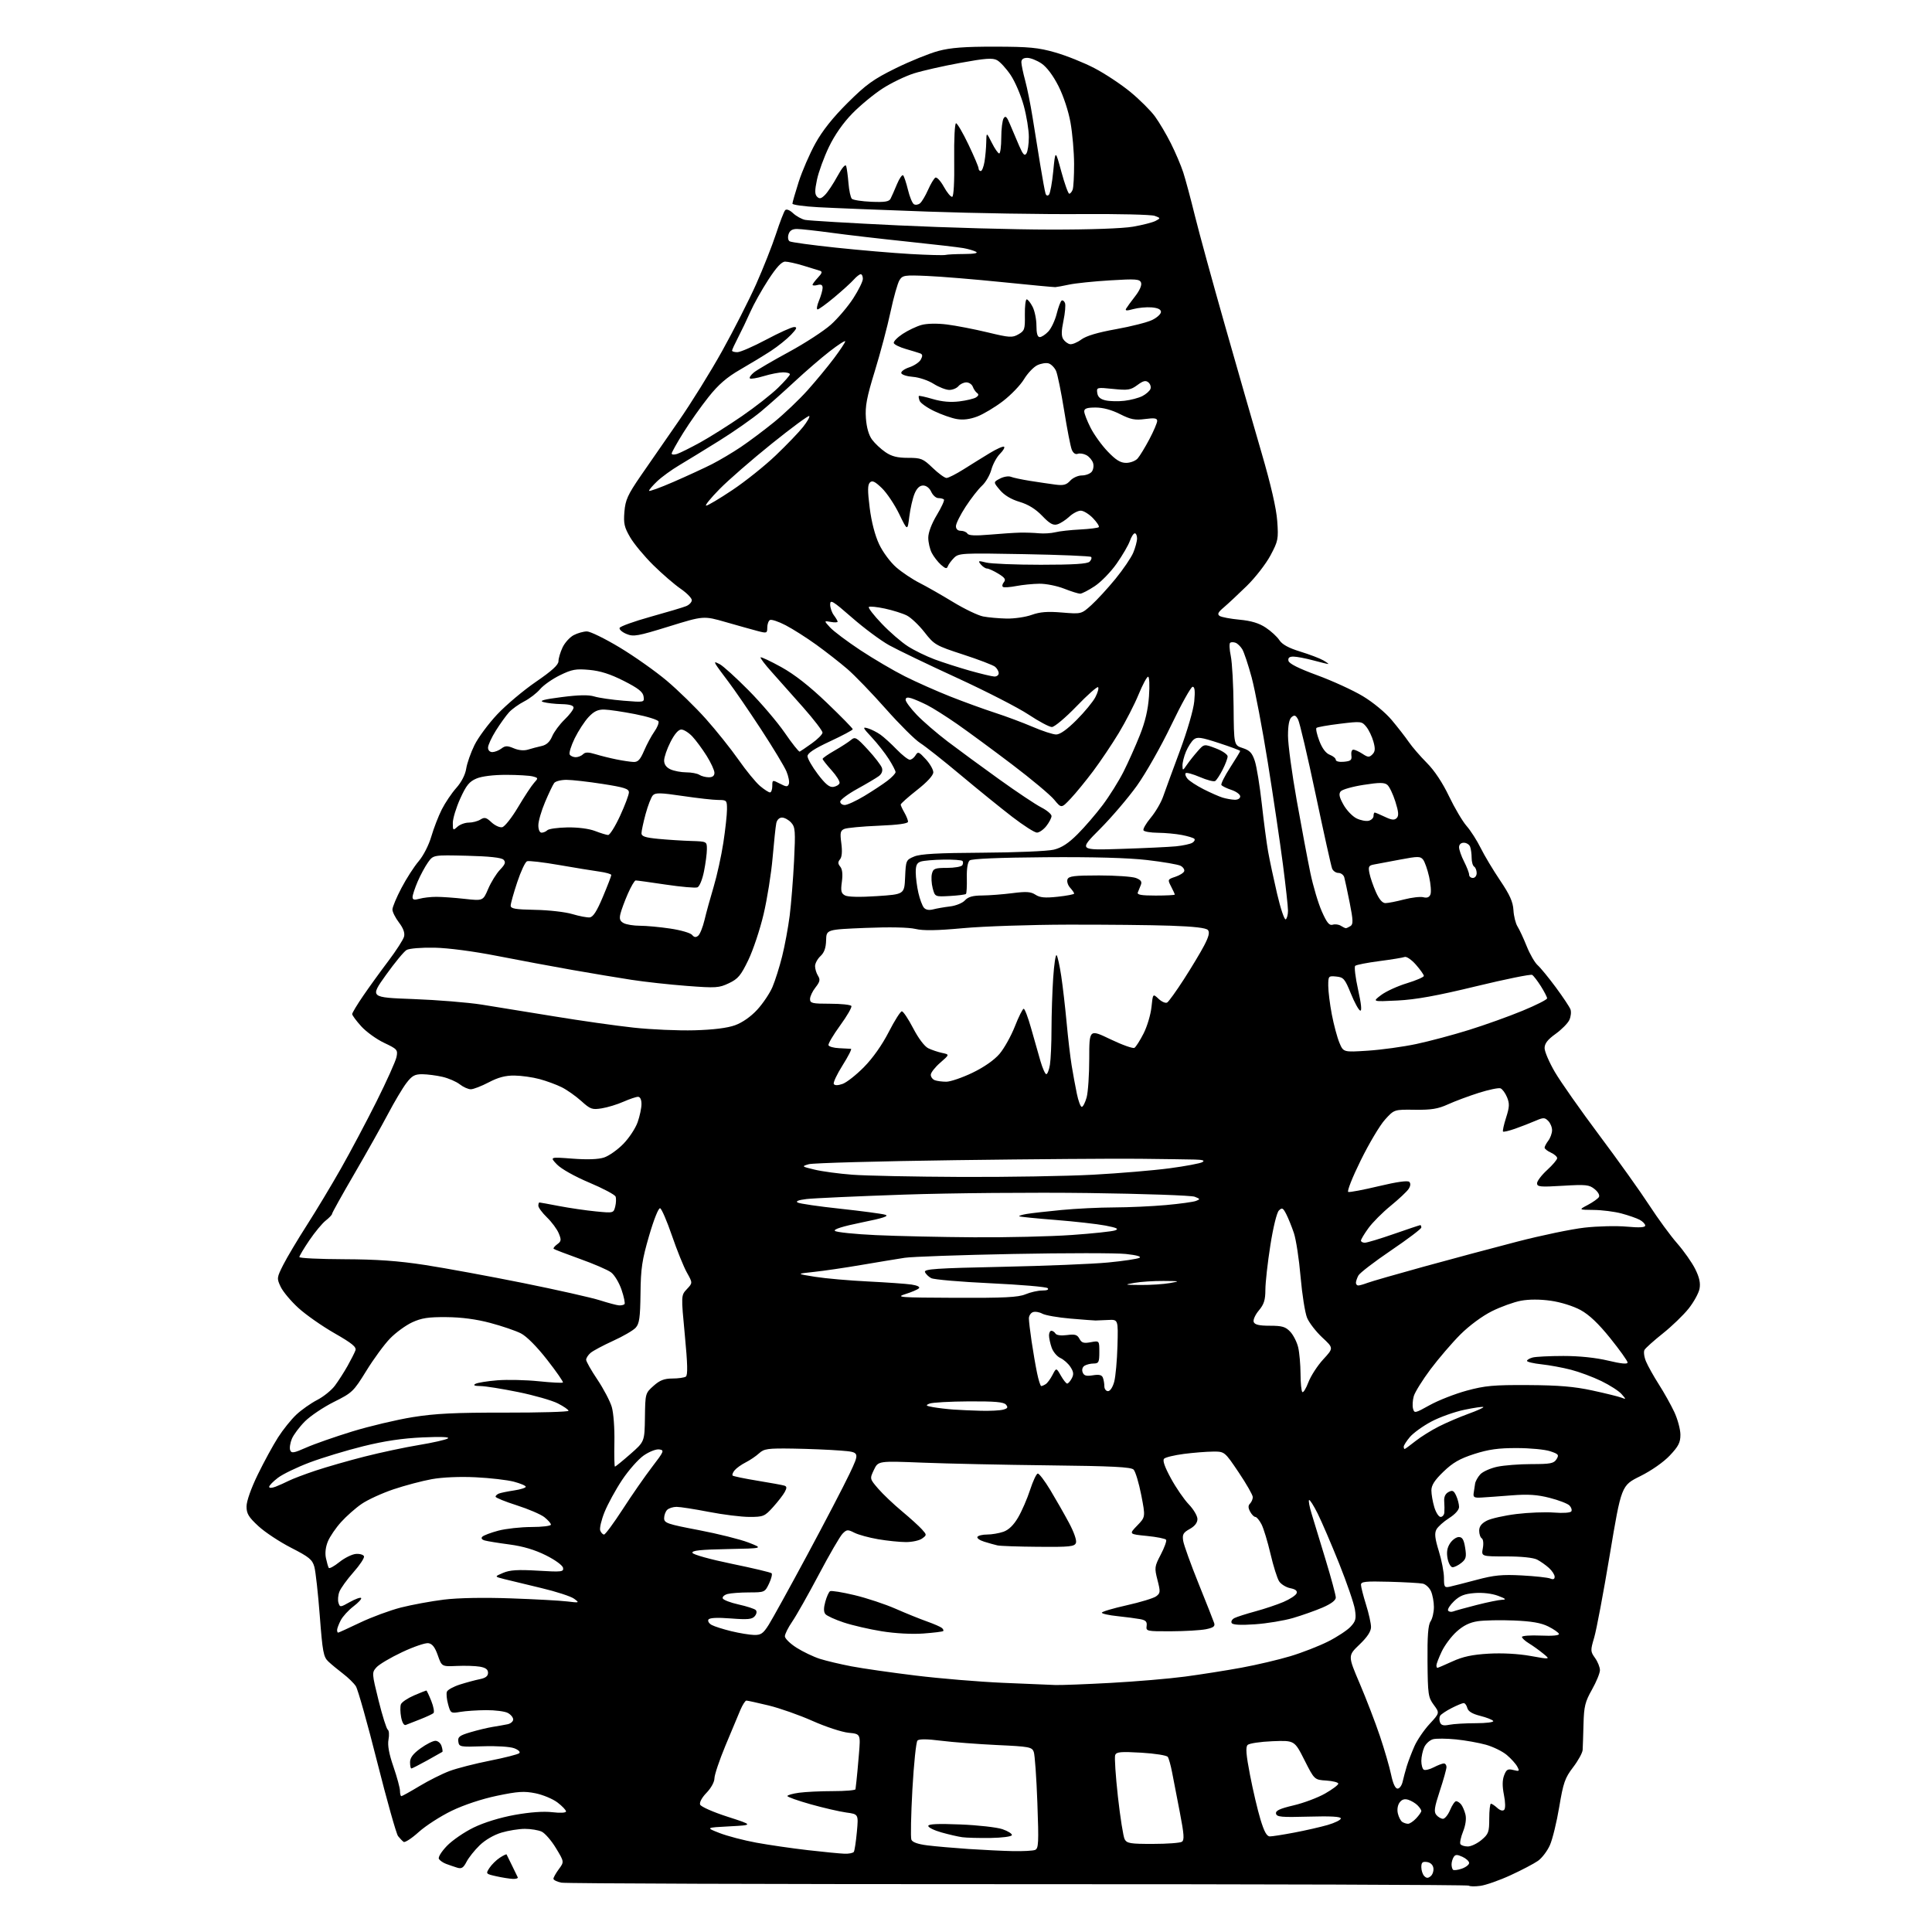 <?xml version="1.0" encoding="UTF-8" standalone="no"?>
<svg 
  version="1.1" 
  xmlns="http://www.w3.org/2000/svg" 
  xmlns:xlink="http://www.w3.org/1999/xlink" 
  xmlns:svg="http://www.w3.org/2000/svg"
  xmlns:rdf="http://www.w3.org/1999/02/22-rdf-syntax-ns#"
  xmlns:cc="http://creativecommons.org/ns#"
  xmlns:dc="http://purl.org/dc/elements/1.1/"
  viewBox="0 0 768 768"
  width="768"
  height="768"
>
<style>svg {background-color: white; }</style>"
<path stroke="none" fill="black" fill-rule="evenodd" d="M588.50,749.65C586.30,749.95 584.23,749.91 583.90,749.57C583.56,749.24 502.98,748.97 404.82,748.99C306.66,749.01 224.92,748.73 223.18,748.39C221.43,748.04 220.00,747.34 220.00,746.83C220.00,746.33 220.97,744.61 222.15,743.01C224.30,740.10 224.30,740.10 220.99,734.64C219.17,731.63 216.61,728.69 215.30,728.09C213.98,727.49 210.98,727.00 208.63,727.00C206.29,727.00 202.10,727.67 199.35,728.49C196.36,729.38 192.84,731.42 190.67,733.54C188.65,735.49 186.30,738.45 185.45,740.10C184.20,742.52 183.47,742.97 181.70,742.42C180.49,742.04 178.53,741.37 177.35,740.93C176.16,740.49 174.87,739.60 174.48,738.97C174.07,738.31 175.42,736.11 177.64,733.79C179.76,731.58 184.56,728.28 188.30,726.47C192.47,724.44 198.77,722.51 204.61,721.45C210.70,720.36 216.09,719.97 219.57,720.38C222.81,720.76 225.00,720.63 225.00,720.06C225.00,719.53 223.48,717.94 221.62,716.52C219.76,715.10 215.82,713.46 212.87,712.86C208.37,711.95 205.89,712.11 197.59,713.84C191.60,715.09 184.47,717.45 179.59,719.80C175.14,721.95 169.22,725.76 166.44,728.27C163.65,730.79 160.95,732.55 160.44,732.17C159.92,731.80 158.93,730.77 158.23,729.88C157.54,728.98 153.80,715.71 149.93,700.38C146.07,685.04 142.25,671.51 141.46,670.30C140.67,669.09 138.37,666.84 136.34,665.30C134.32,663.76 131.69,661.59 130.51,660.47C128.58,658.66 128.21,656.65 127.12,642.31C126.44,633.44 125.47,624.68 124.96,622.84C124.16,619.96 122.88,618.92 115.76,615.28C111.22,612.96 105.36,609.10 102.75,606.69C98.83,603.08 98.00,601.71 98.00,598.84C98.00,596.75 99.79,591.68 102.46,586.19C104.91,581.16 108.53,574.51 110.51,571.42C112.48,568.33 115.76,564.25 117.80,562.34C119.83,560.44 123.56,557.81 126.08,556.51C128.60,555.21 131.77,552.65 133.13,550.82C134.50,548.99 136.75,545.48 138.15,543.00C139.54,540.52 140.96,537.73 141.29,536.80C141.77,535.46 139.95,533.98 132.95,529.97C128.02,527.15 121.57,522.63 118.61,519.93C115.65,517.23 112.49,513.45 111.58,511.54C109.98,508.16 110.01,507.91 112.60,502.78C114.07,499.88 118.30,492.77 122.00,487.00C125.70,481.23 131.79,471.10 135.53,464.50C139.28,457.90 145.64,445.90 149.68,437.84C153.71,429.77 157.29,421.82 157.62,420.17C158.19,417.32 157.92,417.02 152.70,414.55C149.66,413.11 145.56,410.15 143.59,407.97C141.61,405.78 140.00,403.60 140.00,403.11C140.00,402.63 141.96,399.37 144.36,395.87C146.76,392.36 151.27,386.12 154.39,382.00C157.50,377.88 160.31,373.51 160.62,372.31C161.00,370.85 160.32,368.98 158.59,366.71C157.17,364.84 156.00,362.52 156.00,361.55C156.00,360.58 157.61,356.73 159.58,352.99C161.54,349.24 164.63,344.45 166.44,342.34C168.30,340.16 170.46,335.93 171.45,332.54C172.40,329.27 174.28,324.41 175.62,321.76C176.97,319.10 179.56,315.26 181.39,313.21C183.42,310.93 184.94,307.99 185.32,305.58C185.65,303.43 187.13,299.21 188.60,296.21C190.07,293.21 194.16,287.69 197.68,283.95C201.21,280.21 208.13,274.39 213.05,271.02C219.40,266.67 222.00,264.30 222.00,262.85C222.00,261.72 222.74,259.25 223.63,257.36C224.53,255.46 226.54,253.26 228.09,252.46C229.63,251.66 231.98,251.00 233.31,251.00C234.63,251.00 240.48,253.86 246.30,257.36C252.12,260.86 260.56,266.82 265.05,270.60C269.54,274.39 276.54,281.22 280.61,285.79C284.68,290.35 290.51,297.64 293.56,301.99C296.61,306.35 300.46,311.05 302.13,312.45C303.79,313.85 305.57,315.00 306.08,315.00C306.58,315.00 307.00,313.86 307.00,312.47C307.00,309.99 307.05,309.97 310.02,311.51C312.59,312.84 313.12,312.86 313.58,311.65C313.88,310.87 313.45,308.62 312.63,306.66C311.81,304.69 307.23,297.12 302.46,289.82C297.69,282.53 291.89,274.08 289.57,271.03C287.25,267.99 284.99,264.89 284.56,264.15C283.90,263.04 284.17,263.02 286.13,264.04C287.43,264.71 292.57,269.37 297.54,274.39C302.51,279.40 308.99,287.00 311.94,291.28C314.88,295.57 317.57,298.94 317.90,298.78C318.23,298.63 320.40,297.15 322.71,295.50C325.03,293.85 326.94,291.93 326.96,291.23C326.98,290.53 323.54,286.03 319.30,281.23C315.07,276.43 309.42,270.08 306.76,267.12C304.10,264.17 302.11,261.55 302.35,261.31C302.59,261.08 306.30,262.82 310.59,265.19C315.85,268.10 321.75,272.72 328.70,279.38C334.36,284.81 338.99,289.53 338.98,289.88C338.97,290.22 334.92,292.38 329.98,294.68C323.74,297.58 321.00,299.39 321.00,300.59C321.00,301.54 322.83,304.75 325.08,307.72C328.08,311.69 329.71,313.04 331.25,312.81C332.40,312.64 333.52,311.97 333.73,311.32C333.95,310.67 332.52,308.37 330.56,306.20C328.60,304.03 327.00,301.99 327.00,301.67C327.00,301.35 329.14,299.86 331.75,298.37C334.36,296.88 337.30,294.98 338.28,294.15C339.91,292.77 340.46,293.08 345.02,298.02C347.76,300.98 350.26,304.25 350.59,305.27C350.96,306.46 350.50,307.65 349.34,308.52C348.33,309.27 344.46,311.57 340.75,313.61C337.04,315.66 334.00,317.94 334.00,318.67C334.00,319.40 334.81,320.00 335.81,320.00C336.80,320.00 340.29,318.39 343.56,316.43C346.83,314.46 350.96,311.74 352.75,310.37C354.54,309.01 356.00,307.46 356.00,306.93C356.00,306.39 354.79,304.05 353.31,301.73C351.83,299.40 348.80,295.54 346.56,293.14C342.92,289.24 342.76,288.86 345.00,289.52C346.38,289.93 348.62,291.07 350.00,292.05C351.38,293.03 354.28,295.67 356.45,297.92C358.63,300.16 360.97,302.00 361.65,302.00C362.34,302.00 363.37,301.21 363.94,300.25C364.89,298.67 365.27,298.81 367.99,301.77C369.65,303.56 371.00,305.92 371.00,307.00C371.00,308.23 368.57,310.88 364.50,314.07C360.93,316.88 358.02,319.48 358.04,319.84C358.05,320.20 358.71,321.62 359.50,323.00C360.29,324.38 360.95,326.01 360.96,326.63C360.99,327.37 357.04,327.92 349.25,328.24C342.79,328.50 336.66,329.08 335.64,329.51C334.05,330.19 333.88,331.00 334.44,335.24C334.86,338.46 334.68,340.68 333.92,341.59C333.03,342.67 333.05,343.35 334.01,344.51C334.84,345.51 335.06,347.56 334.66,350.49C334.15,354.20 334.36,355.12 335.91,355.95C337.07,356.57 341.88,356.68 348.64,356.22C359.50,355.50 359.50,355.50 359.80,348.68C360.09,342.01 360.17,341.83 363.40,340.48C365.87,339.44 372.78,339.06 390.61,338.96C403.75,338.89 416.47,338.35 418.88,337.76C422.02,337.00 424.71,335.25 428.38,331.57C431.20,328.76 435.69,323.54 438.36,319.98C441.04,316.41 444.75,310.47 446.62,306.77C448.48,303.07 451.40,296.55 453.10,292.27C455.24,286.92 456.37,282.09 456.74,276.75C457.04,272.46 456.89,269.00 456.39,269.00C455.90,269.01 454.19,272.20 452.59,276.10C450.99,280.00 447.46,286.86 444.75,291.35C442.04,295.83 437.45,302.66 434.56,306.52C431.66,310.38 427.64,315.30 425.61,317.45C421.92,321.36 421.92,321.36 419.07,317.90C417.50,315.99 409.98,309.70 402.36,303.92C394.74,298.14 384.90,290.90 380.50,287.83C376.10,284.77 370.70,281.36 368.50,280.26C366.30,279.16 363.49,277.94 362.25,277.56C360.69,277.08 360.00,277.28 360.00,278.20C360.00,278.93 362.01,281.63 364.47,284.20C366.93,286.76 372.44,291.52 376.72,294.77C381.00,298.02 390.21,304.78 397.18,309.78C404.15,314.79 411.69,319.82 413.93,320.96C416.17,322.11 418.00,323.65 418.00,324.39C418.00,325.13 417.07,326.92 415.93,328.37C414.79,329.81 413.10,330.99 412.18,330.97C411.25,330.96 406.86,328.15 402.40,324.72C397.95,321.30 388.72,313.82 381.90,308.11C375.08,302.39 367.83,296.66 365.79,295.37C363.74,294.08 357.58,287.95 352.09,281.75C346.60,275.55 339.72,268.42 336.81,265.92C333.89,263.41 328.35,259.08 324.50,256.30C320.65,253.52 315.16,250.03 312.29,248.54C309.42,247.05 306.61,246.12 306.04,246.48C305.47,246.83 305.00,248.18 305.00,249.48C305.00,251.71 304.80,251.79 301.25,250.86C299.19,250.32 293.49,248.73 288.59,247.32C279.69,244.76 279.69,244.76 265.91,249.03C253.43,252.89 251.84,253.18 249.03,252.01C247.32,251.30 246.09,250.23 246.30,249.61C246.50,249.00 252.03,247.01 258.58,245.18C265.14,243.36 271.51,241.46 272.75,240.95C273.99,240.45 275.00,239.38 275.00,238.57C275.00,237.76 273.00,235.72 270.56,234.04C268.12,232.36 263.23,228.14 259.70,224.66C256.17,221.18 252.04,216.22 250.52,213.62C248.17,209.61 247.83,208.10 248.21,203.43C248.60,198.73 249.53,196.69 254.65,189.22C257.94,184.42 264.71,174.65 269.69,167.50C274.67,160.35 282.50,147.75 287.08,139.50C291.67,131.25 297.73,119.33 300.56,113.00C303.38,106.67 306.94,97.67 308.47,93.00C310.00,88.33 311.64,84.08 312.11,83.56C312.63,83.00 313.87,83.46 315.24,84.74C316.48,85.90 318.62,87.10 320.00,87.40C321.38,87.70 338.02,88.69 357.00,89.59C375.98,90.49 403.20,91.25 417.50,91.26C433.26,91.29 446.21,90.83 450.39,90.11C454.19,89.45 458.22,88.42 459.36,87.81C461.40,86.72 461.39,86.69 459.00,85.80C457.66,85.31 444.40,84.99 429.53,85.10C414.66,85.21 387.43,84.77 369.00,84.12C350.57,83.47 330.89,82.68 325.25,82.37C319.61,82.06 315.00,81.42 315.00,80.96C315.00,80.49 316.12,76.59 317.49,72.30C318.87,68.01 321.85,61.12 324.13,57.00C326.93,51.93 331.09,46.71 336.95,40.88C344.33,33.55 347.18,31.50 356.06,27.13C361.80,24.31 369.43,21.22 373.00,20.26C377.90,18.95 383.43,18.53 395.50,18.55C409.08,18.57 412.70,18.91 419.44,20.84C423.81,22.08 430.83,24.89 435.03,27.08C439.24,29.27 445.69,33.54 449.36,36.57C453.04,39.60 457.43,43.98 459.12,46.29C460.81,48.61 463.66,53.42 465.45,57.00C467.25,60.58 469.45,65.75 470.35,68.50C471.24,71.25 473.33,79.00 474.98,85.73C476.64,92.45 482.00,112.03 486.90,129.23C491.79,146.43 498.36,169.28 501.49,180.00C505.21,192.74 507.37,202.14 507.72,207.11C508.24,214.28 508.08,215.07 505.03,220.79C503.25,224.13 499.03,229.57 495.65,232.88C492.27,236.19 488.15,240.03 486.50,241.43C484.18,243.39 483.80,244.16 484.84,244.85C485.57,245.33 489.14,246.00 492.76,246.34C497.36,246.77 500.48,247.71 503.14,249.48C505.24,250.86 507.69,253.12 508.58,254.49C509.71,256.20 512.28,257.61 516.86,259.01C520.51,260.13 524.62,261.69 526.00,262.48C527.38,263.28 528.27,263.94 528.00,263.95C527.73,263.97 525.02,263.31 522.00,262.50C518.98,261.69 515.45,261.02 514.18,261.01C512.54,261.00 511.95,261.49 512.18,262.67C512.39,263.79 516.16,265.69 523.60,268.42C529.71,270.67 537.89,274.41 541.77,276.75C545.83,279.19 550.72,283.23 553.25,286.25C555.67,289.14 558.73,293.07 560.05,295.00C561.37,296.93 564.60,300.65 567.22,303.29C570.23,306.31 573.46,311.19 576.01,316.53C578.24,321.18 581.37,326.49 582.98,328.33C584.60,330.17 587.12,334.11 588.59,337.08C590.06,340.06 593.54,345.87 596.32,349.99C600.18,355.71 601.43,358.50 601.62,361.81C601.75,364.19 602.49,367.12 603.25,368.32C604.01,369.52 605.65,373.05 606.90,376.17C608.15,379.29 610.10,382.67 611.23,383.67C612.37,384.68 615.62,388.65 618.47,392.50C621.31,396.35 623.94,400.29 624.29,401.26C624.65,402.23 624.45,404.11 623.85,405.43C623.25,406.76 620.78,409.25 618.38,410.98C615.20,413.26 614.00,414.81 614.00,416.64C614.00,418.02 615.84,422.30 618.09,426.15C620.34,430.01 628.30,441.33 635.78,451.33C643.26,461.32 652.18,473.82 655.61,479.11C659.05,484.39 664.03,491.21 666.70,494.25C669.36,497.29 672.59,501.88 673.87,504.45C675.53,507.78 676.02,510.04 675.59,512.31C675.25,514.06 673.30,517.61 671.24,520.20C669.18,522.78 664.58,527.22 661.00,530.07C657.42,532.92 654.15,535.85 653.72,536.59C653.29,537.32 653.56,539.40 654.32,541.21C655.08,543.02 657.38,547.13 659.43,550.34C661.49,553.55 664.25,558.50 665.58,561.34C666.90,564.18 667.98,568.21 667.99,570.31C668.00,573.42 667.23,574.93 663.75,578.61C661.25,581.25 656.42,584.62 652.01,586.81C644.52,590.52 644.52,590.52 639.92,618.01C637.40,633.13 634.61,647.94 633.72,650.93C632.19,656.11 632.20,656.48 634.06,659.08C635.13,660.58 636.00,662.76 636.00,663.92C636.00,665.08 634.58,668.55 632.84,671.63C630.10,676.49 629.65,678.30 629.47,685.36C629.35,689.84 629.20,694.45 629.13,695.61C629.06,696.76 627.35,699.88 625.33,702.52C622.09,706.76 621.44,708.62 619.82,718.28C618.82,724.30 617.15,731.13 616.12,733.46C615.09,735.78 612.96,738.60 611.38,739.71C609.79,740.83 604.90,743.40 600.50,745.42C596.10,747.45 590.70,749.35 588.50,749.65zM203.83,746.89C202.55,746.83 199.59,746.36 197.26,745.84C193.09,744.90 193.05,744.86 194.58,742.51C195.44,741.21 197.27,739.40 198.66,738.49C200.04,737.58 201.26,736.99 201.37,737.17C201.47,737.35 202.43,739.30 203.50,741.50C204.57,743.70 205.61,745.84 205.81,746.25C206.00,746.66 205.12,746.95 203.83,746.89zM568.72,745.81C569.48,745.19 569.96,743.74 569.80,742.59C569.61,741.30 568.63,740.38 567.25,740.18C565.46,739.93 565.00,740.35 565.00,742.23C565.00,743.53 565.53,745.13 566.18,745.78C567.06,746.66 567.70,746.67 568.72,745.81zM581.09,742.82C582.69,742.26 584.00,741.25 584.00,740.56C584.00,739.88 582.80,738.78 581.34,738.11C579.22,737.14 578.52,737.16 577.86,738.20C577.40,738.91 577.02,740.21 577.02,741.08C577.01,741.95 577.26,742.93 577.59,743.25C577.91,743.57 579.48,743.38 581.09,742.82zM335.69,736.88C337.45,736.95 339.13,736.61 339.42,736.13C339.72,735.64 340.26,732.08 340.62,728.21C341.27,721.16 341.27,721.16 336.39,720.50C333.70,720.13 327.34,718.66 322.25,717.23C317.16,715.80 313.00,714.32 313.00,713.95C313.00,713.58 315.09,712.99 317.64,712.64C320.19,712.29 326.27,712.00 331.14,712.00C336.01,712.00 340.03,711.66 340.07,711.25C340.11,710.84 340.28,709.38 340.45,708.00C340.62,706.62 341.06,701.85 341.43,697.38C342.11,689.27 342.11,689.27 337.31,688.80C334.66,688.54 328.23,686.43 323.00,684.10C317.77,681.77 309.90,679.00 305.50,677.94C301.10,676.88 297.14,676.01 296.70,676.01C296.26,676.00 295.18,677.69 294.30,679.75C293.43,681.81 290.75,688.21 288.35,693.97C285.96,699.73 284.00,705.56 284.00,706.93C284.00,708.35 282.67,710.78 280.87,712.64C279.03,714.54 277.97,716.48 278.31,717.36C278.62,718.18 283.46,720.33 289.19,722.17C299.50,725.50 299.50,725.50 290.00,726.00C280.50,726.50 280.50,726.50 286.06,728.67C289.12,729.86 295.69,731.58 300.65,732.49C305.62,733.40 314.82,734.74 321.09,735.46C327.37,736.18 333.94,736.82 335.69,736.88zM402.67,735.85C406.61,735.93 410.56,735.72 411.43,735.39C412.85,734.84 412.96,732.72 412.37,716.64C412.01,706.66 411.36,697.56 410.94,696.41C410.23,694.47 409.16,694.27 396.34,693.68C388.73,693.32 378.72,692.55 374.10,691.97C368.54,691.26 365.36,691.24 364.71,691.89C364.16,692.44 363.26,701.17 362.69,711.30C362.13,721.43 361.95,730.41 362.28,731.28C362.67,732.31 364.84,733.09 368.69,733.57C371.88,733.97 379.23,734.61 385.00,735.00C390.77,735.38 398.73,735.77 402.67,735.85zM583.48,734.00C584.78,734.00 587.23,732.83 588.92,731.41C591.72,729.06 592.00,728.28 592.00,722.91C592.00,719.66 592.30,717.00 592.67,717.00C593.04,717.00 594.18,717.75 595.19,718.68C596.32,719.70 597.40,719.99 597.94,719.43C598.47,718.88 598.43,716.45 597.84,713.50C597.16,710.07 597.18,707.63 597.91,705.73C598.81,703.37 599.37,703.05 601.59,703.61C603.99,704.21 604.12,704.09 603.13,702.24C602.53,701.13 600.66,699.05 598.96,697.62C597.26,696.19 593.53,694.36 590.68,693.56C587.83,692.77 582.47,691.81 578.77,691.44C575.07,691.07 570.99,691.04 569.69,691.36C568.40,691.69 566.82,693.11 566.17,694.52C565.53,695.94 565.00,698.40 565.00,699.99C565.00,701.58 565.44,703.15 565.97,703.48C566.50,703.81 568.28,703.39 569.92,702.54C571.56,701.69 573.37,701.00 573.95,701.00C574.53,701.00 575.00,701.64 575.00,702.43C575.00,703.22 573.81,707.48 572.35,711.90C570.18,718.51 569.93,720.21 570.97,721.47C571.67,722.31 572.86,723.00 573.61,723.00C574.36,723.00 575.63,721.42 576.44,719.50C577.24,717.58 578.32,716.00 578.83,716.00C579.34,716.00 580.22,716.57 580.80,717.26C581.37,717.95 582.15,719.75 582.53,721.26C582.96,722.96 582.60,725.54 581.59,728.07C580.70,730.30 580.22,732.55 580.54,733.07C580.86,733.58 582.18,734.00 583.48,734.00zM458.29,732.98C463.90,732.98 469.09,732.60 469.80,732.14C470.86,731.47 470.70,729.24 469.00,720.41C467.85,714.41 466.46,707.25 465.92,704.50C465.39,701.75 464.62,699.00 464.22,698.40C463.82,697.79 459.10,697.04 453.69,696.72C445.50,696.25 443.78,696.40 443.30,697.66C442.98,698.50 443.47,705.94 444.39,714.22C445.31,722.49 446.52,730.10 447.07,731.13C447.95,732.77 449.32,733.00 458.29,732.98zM393.76,730.62C389.22,730.68 384.15,730.55 382.50,730.32C380.85,730.09 377.14,729.24 374.25,728.42C371.36,727.61 369.00,726.45 369.00,725.84C369.00,725.06 372.80,724.89 381.75,725.25C388.76,725.53 396.29,726.38 398.49,727.13C400.68,727.88 402.37,728.95 402.24,729.50C402.11,730.06 398.34,730.55 393.76,730.62zM504.80,730.00C505.73,730.00 510.10,729.32 514.50,728.48C518.90,727.65 524.86,726.29 527.75,725.46C530.64,724.62 533.00,723.46 533.00,722.86C533.00,722.12 528.98,721.89 520.28,722.14C509.36,722.45 507.51,722.28 507.24,720.94C507.00,719.76 508.69,718.97 514.23,717.66C518.24,716.72 523.88,714.60 526.76,712.95C529.64,711.31 532.00,709.54 532.00,709.03C532.00,708.53 529.86,707.97 527.25,707.80C522.50,707.50 522.50,707.50 518.54,699.66C514.58,691.82 514.58,691.82 505.84,692.16C501.03,692.35 496.58,693.02 495.95,693.64C495.10,694.50 495.33,697.50 496.91,705.64C498.06,711.62 499.92,719.54 501.05,723.25C502.53,728.14 503.56,730.00 504.80,730.00zM559.71,724.98C560.38,724.99 561.84,724.02 562.96,722.81C564.08,721.61 565.00,720.29 565.00,719.88C565.00,719.48 564.32,718.47 563.49,717.64C562.67,716.81 561.01,715.82 559.82,715.44C558.32,714.97 557.25,715.30 556.35,716.54C555.58,717.59 555.30,719.39 555.68,720.91C556.02,722.34 556.80,723.83 557.40,724.23C558.01,724.64 559.04,724.98 559.71,724.98zM159.55,714.00C159.86,714.00 163.09,712.20 166.73,710.01C170.38,707.81 175.76,705.11 178.70,704.01C181.64,702.91 188.87,701.06 194.77,699.89C200.67,698.72 205.91,697.38 206.41,696.92C206.94,696.43 206.09,695.60 204.41,694.96C202.75,694.33 197.41,693.99 192.00,694.17C182.87,694.49 182.49,694.42 182.19,692.31C181.92,690.45 182.66,689.88 187.02,688.59C189.84,687.75 193.81,686.80 195.83,686.47C197.85,686.15 200.51,685.68 201.75,685.42C202.99,685.17 204.00,684.31 204.00,683.52C204.00,682.72 203.04,681.55 201.86,680.92C200.68,680.29 196.82,679.79 193.28,679.81C189.74,679.83 185.11,680.14 182.99,680.50C179.22,681.14 179.11,681.07 178.13,677.50C177.57,675.49 177.36,673.23 177.65,672.48C177.94,671.72 180.27,670.44 182.84,669.62C185.40,668.81 188.96,667.85 190.75,667.49C193.03,667.04 194.00,666.28 194.00,664.97C194.00,663.63 193.06,662.93 190.75,662.53C188.96,662.22 184.82,662.09 181.56,662.24C175.61,662.50 175.61,662.50 174.03,658.00C172.89,654.76 171.83,653.41 170.26,653.19C169.06,653.01 164.34,654.63 159.79,656.78C155.23,658.93 150.66,661.64 149.63,662.81C147.79,664.89 147.81,665.15 150.49,675.98C152.00,682.06 153.65,687.28 154.15,687.59C154.65,687.90 154.78,689.65 154.44,691.48C154.01,693.78 154.61,697.12 156.41,702.32C157.83,706.45 159.00,710.77 159.00,711.92C159.00,713.06 159.25,714.00 159.55,714.00zM555.55,711.00C556.33,711.00 557.24,709.76 557.57,708.25C557.91,706.74 558.65,703.95 559.23,702.06C559.81,700.17 561.17,696.62 562.25,694.17C563.33,691.72 566.04,687.74 568.27,685.32C572.32,680.93 572.32,680.93 569.95,677.72C567.74,674.73 567.57,673.58 567.46,660.51C567.37,650.34 567.70,645.96 568.67,644.53C569.40,643.44 570.00,640.88 570.00,638.82C570.00,636.77 569.47,633.94 568.83,632.52C568.18,631.11 566.72,629.76 565.58,629.52C564.44,629.28 558.44,628.94 552.25,628.77C542.73,628.52 541.00,628.70 541.01,629.98C541.02,630.82 541.92,634.35 543.01,637.84C544.11,641.33 545.00,645.34 545.00,646.76C545.00,648.52 543.54,650.74 540.39,653.76C535.79,658.17 535.79,658.17 540.51,669.23C543.10,675.31 546.72,684.70 548.53,690.10C550.35,695.51 552.36,702.42 552.99,705.46C553.73,709.02 554.65,711.00 555.55,711.00zM163.52,703.00C163.23,703.00 163.00,701.88 163.00,700.51C163.00,698.73 164.20,697.15 167.15,695.01C169.43,693.35 172.10,692.00 173.08,692.00C174.06,692.00 175.16,692.93 175.52,694.08C175.89,695.22 176.03,696.26 175.84,696.40C175.65,696.54 172.92,698.08 169.77,699.82C166.61,701.57 163.80,703.00 163.52,703.00zM161.31,685.69C160.59,685.98 159.86,684.77 159.45,682.59C159.08,680.62 159.05,678.32 159.37,677.48C159.69,676.64 162.03,675.06 164.56,673.97C167.09,672.89 169.30,672.00 169.47,672.00C169.64,672.00 170.53,673.87 171.44,676.15C172.36,678.43 172.74,680.61 172.30,681.00C171.86,681.38 169.47,682.49 167.00,683.46C164.53,684.43 161.96,685.43 161.31,685.69zM576.14,685.62C577.85,685.28 582.60,685.00 586.68,685.00C590.77,685.00 593.87,684.61 593.58,684.12C593.28,683.64 590.95,682.72 588.41,682.08C585.26,681.29 583.63,680.30 583.28,678.96C583.00,677.88 582.35,677.00 581.84,677.00C581.34,677.00 579.17,677.89 577.03,678.99C574.89,680.08 572.84,681.45 572.48,682.03C572.12,682.62 572.09,683.80 572.43,684.67C572.88,685.84 573.83,686.08 576.14,685.62zM419.50,669.82C421.70,669.90 431.60,669.52 441.50,668.98C451.40,668.44 464.68,667.32 471.00,666.48C477.32,665.64 487.45,664.04 493.50,662.93C499.55,661.82 508.31,659.76 512.98,658.35C517.64,656.95 524.39,654.31 527.98,652.50C531.56,650.69 535.57,648.05 536.88,646.64C538.93,644.45 539.17,643.47 538.60,639.79C538.23,637.43 535.40,629.20 532.32,621.50C529.23,613.80 525.39,604.87 523.79,601.65C522.18,598.43 520.64,596.02 520.37,596.30C520.09,596.58 520.54,598.98 521.36,601.65C522.18,604.32 524.68,612.54 526.92,619.92C529.17,627.30 531.00,634.11 531.00,635.05C531.00,636.15 529.15,637.55 525.75,639.02C522.86,640.26 517.58,642.13 514.00,643.18C510.43,644.23 503.63,645.35 498.89,645.68C493.16,646.08 490.07,645.91 489.62,645.19C489.25,644.59 489.74,643.70 490.72,643.20C491.70,642.71 495.43,641.52 499.00,640.55C502.57,639.59 507.61,637.90 510.18,636.81C512.75,635.71 515.10,634.17 515.41,633.38C515.79,632.39 515.02,631.75 512.91,631.33C511.24,631.00 509.24,629.77 508.48,628.61C507.72,627.45 506.17,622.54 505.04,617.69C503.91,612.85 502.31,607.56 501.47,605.94C500.63,604.32 499.53,603.00 499.01,603.00C498.49,603.00 497.56,602.05 496.94,600.89C496.13,599.37 496.12,598.48 496.91,597.69C497.51,597.09 498.00,595.93 498.00,595.12C498.00,594.30 495.48,589.89 492.41,585.32C486.81,577.00 486.81,577.00 482.16,577.03C479.60,577.05 474.41,577.46 470.63,577.95C466.86,578.44 463.31,579.29 462.75,579.85C462.07,580.53 462.95,583.08 465.46,587.68C467.50,591.43 470.71,596.09 472.59,598.04C474.46,599.99 476.00,602.60 476.00,603.84C476.00,605.32 474.94,606.68 472.93,607.80C470.34,609.24 469.94,609.96 470.33,612.50C470.59,614.15 473.34,621.80 476.45,629.50C479.56,637.20 482.35,644.26 482.65,645.19C483.08,646.50 482.34,647.04 479.35,647.65C477.23,648.07 471.00,648.44 465.50,648.46C455.82,648.50 455.51,648.43 455.80,646.34C456.03,644.67 455.47,644.06 453.30,643.64C451.76,643.35 447.69,642.81 444.25,642.45C440.81,642.10 438.00,641.47 438.00,641.07C438.00,640.66 442.44,639.34 447.86,638.13C453.28,636.92 458.55,635.32 459.57,634.57C461.28,633.32 461.33,632.80 460.12,628.09C458.87,623.21 458.93,622.73 461.44,617.94C462.88,615.18 463.83,612.54 463.55,612.09C463.27,611.63 459.83,610.95 455.90,610.56C448.75,609.85 448.75,609.85 452.05,606.44C455.36,603.03 455.36,603.03 453.66,594.28C452.72,589.46 451.35,584.93 450.62,584.19C449.59,583.16 442.14,582.78 416.90,582.50C399.08,582.30 376.53,581.82 366.80,581.43C349.10,580.73 349.10,580.73 347.40,584.28C345.71,587.84 345.71,587.84 349.10,591.78C350.97,593.94 355.20,597.96 358.50,600.71C361.80,603.46 365.39,606.72 366.49,607.95C368.45,610.15 368.45,610.20 366.55,611.59C365.49,612.37 362.60,613.00 360.14,613.00C357.68,613.00 352.70,612.49 349.08,611.87C345.46,611.25 341.20,610.09 339.62,609.28C337.00,607.95 336.58,607.98 334.93,609.66C333.93,610.67 329.68,617.99 325.49,625.92C321.29,633.85 316.54,642.26 314.93,644.60C313.32,646.94 312.00,649.58 312.00,650.45C312.00,651.33 314.09,653.37 316.64,654.99C319.20,656.61 323.36,658.60 325.89,659.41C328.43,660.22 334.10,661.56 338.50,662.40C342.90,663.24 354.38,664.89 364.00,666.06C373.62,667.24 389.15,668.53 398.50,668.94C407.85,669.35 417.30,669.74 419.50,669.82zM571.38,663.00C571.59,663.00 574.28,661.85 577.36,660.44C581.51,658.54 585.23,657.74 591.73,657.36C597.17,657.05 603.51,657.39 608.42,658.27C616.35,659.69 616.35,659.69 613.42,657.30C611.82,655.99 609.26,654.16 607.75,653.24C606.24,652.32 605.00,651.18 605.00,650.71C605.00,650.23 608.38,649.99 612.50,650.17C617.19,650.38 619.89,650.12 619.70,649.50C619.53,648.95 617.62,647.62 615.45,646.54C612.59,645.11 608.81,644.46 601.76,644.17C596.41,643.95 589.96,644.08 587.44,644.46C584.22,644.94 581.70,646.18 579.02,648.60C576.91,650.50 574.25,654.07 573.10,656.52C571.94,658.97 571.00,661.43 571.00,661.99C571.00,662.55 571.17,663.00 571.38,663.00zM299.74,649.92C302.48,649.99 303.37,649.37 305.56,645.91C306.98,643.66 313.87,631.18 320.87,618.16C327.87,605.15 335.44,590.62 337.70,585.87C341.79,577.24 341.79,577.24 334.15,576.63C329.94,576.29 321.43,575.94 315.24,575.84C305.15,575.69 303.74,575.89 301.74,577.72C300.51,578.85 298.12,580.46 296.43,581.32C294.74,582.17 292.76,583.58 292.03,584.46C291.31,585.33 290.95,586.28 291.23,586.56C291.51,586.84 295.96,587.77 301.12,588.61C306.28,589.45 311.08,590.33 311.79,590.56C312.79,590.88 312.83,591.45 311.96,593.07C311.34,594.23 309.24,596.94 307.30,599.09C303.96,602.79 303.45,603.00 297.92,603.00C294.70,603.00 287.44,602.10 281.79,601.00C276.13,599.90 270.35,599.00 268.95,599.00C267.55,599.00 265.86,599.54 265.20,600.20C264.54,600.86 264.00,602.35 264.00,603.51C264.00,605.43 265.26,605.86 277.81,608.25C285.41,609.70 294.29,611.92 297.56,613.19C303.50,615.50 303.50,615.50 289.18,615.78C278.43,615.99 274.95,616.36 275.26,617.28C275.49,617.97 282.28,619.86 290.88,621.63C299.24,623.35 306.37,625.04 306.72,625.39C307.07,625.74 306.61,627.59 305.70,629.51C304.06,632.95 303.93,633.00 297.77,633.01C294.32,633.02 290.47,633.30 289.21,633.64C287.95,633.98 287.09,634.76 287.29,635.37C287.50,635.99 290.33,637.08 293.58,637.80C296.84,638.52 299.91,639.52 300.41,640.01C300.95,640.55 300.80,641.53 300.04,642.45C298.99,643.71 297.26,643.88 290.52,643.36C285.03,642.94 282.06,643.09 281.62,643.81C281.25,644.41 281.84,645.38 282.93,645.96C284.03,646.55 287.53,647.66 290.71,648.43C293.89,649.20 297.96,649.87 299.74,649.92zM367.00,649.35C362.52,649.68 355.90,649.32 350.54,648.46C345.60,647.67 338.78,646.09 335.36,644.95C331.95,643.82 328.68,642.32 328.11,641.63C327.39,640.76 327.38,639.22 328.07,636.72C328.62,634.71 329.47,632.83 329.96,632.53C330.45,632.22 334.82,632.93 339.67,634.09C344.53,635.25 351.88,637.69 356.00,639.50C360.12,641.31 365.75,643.59 368.50,644.56C371.25,645.54 373.92,646.70 374.43,647.15C374.95,647.60 375.17,648.15 374.93,648.38C374.69,648.61 371.12,649.05 367.00,649.35zM134.40,649.00C134.63,649.00 138.56,647.20 143.15,645.01C147.74,642.82 155.06,640.12 159.40,639.01C163.75,637.91 171.40,636.50 176.40,635.88C182.04,635.18 192.15,634.99 203.00,635.37C212.62,635.71 222.75,636.26 225.50,636.60C230.38,637.19 230.44,637.16 228.20,635.51C226.94,634.58 221.09,632.68 215.20,631.28C209.32,629.88 202.70,628.28 200.50,627.73C196.50,626.72 196.50,626.72 200.00,625.24C202.70,624.09 205.85,623.90 213.82,624.37C223.29,624.94 224.12,624.84 223.82,623.24C223.64,622.25 220.70,620.10 217.00,618.26C212.60,616.06 207.91,614.67 202.50,613.95C198.10,613.37 193.67,612.65 192.65,612.35C191.48,612.00 191.15,611.45 191.75,610.85C192.27,610.33 195.13,609.25 198.10,608.46C201.07,607.67 206.99,607.02 211.25,607.01C215.51,607.01 219.00,606.58 219.00,606.07C219.00,605.56 217.83,604.23 216.40,603.10C214.98,601.98 210.03,599.86 205.40,598.38C200.78,596.91 197.00,595.37 197.00,594.96C197.00,594.55 197.62,593.98 198.37,593.69C199.13,593.40 201.83,592.85 204.37,592.47C206.92,592.09 209.00,591.43 209.00,591.01C209.00,590.58 206.86,589.68 204.25,588.99C201.64,588.31 194.83,587.52 189.12,587.24C182.83,586.93 175.96,587.22 171.70,587.98C167.82,588.68 160.93,590.50 156.37,592.04C151.82,593.58 146.13,596.19 143.74,597.84C141.34,599.48 137.68,602.72 135.60,605.03C133.51,607.33 131.15,610.79 130.35,612.71C129.44,614.88 129.14,617.40 129.56,619.35C129.93,621.08 130.43,622.84 130.68,623.25C130.92,623.66 132.82,622.63 134.90,620.96C136.98,619.29 139.94,617.83 141.48,617.71C143.02,617.59 144.47,618.02 144.69,618.66C144.92,619.29 143.03,622.15 140.49,625.01C137.95,627.87 135.44,631.35 134.91,632.74C134.38,634.13 134.22,636.11 134.55,637.15C135.13,638.98 135.29,638.97 139.06,636.84C141.22,635.63 143.24,634.90 143.55,635.22C143.87,635.54 142.50,637.04 140.51,638.56C138.51,640.08 136.23,642.58 135.44,644.11C134.65,645.65 134.00,647.37 134.00,647.95C134.00,648.53 134.18,649.00 134.40,649.00zM577.68,640.57C578.49,640.26 582.68,639.10 587.00,638.00C591.31,636.90 595.88,635.97 597.17,635.93C598.95,635.88 598.55,635.50 595.50,634.36C593.07,633.45 589.43,633.02 586.23,633.26C582.14,633.58 580.30,634.30 578.01,636.49C576.40,638.04 575.33,639.72 575.64,640.22C575.95,640.72 576.87,640.88 577.68,640.57zM576.25,630.75C577.49,630.48 582.31,629.25 586.97,628.01C593.93,626.15 597.13,625.84 604.97,626.26C610.21,626.54 615.29,627.09 616.25,627.49C617.44,627.98 618.00,627.76 618.00,626.78C618.00,625.99 616.99,624.43 615.75,623.30C614.51,622.17 612.39,620.68 611.03,619.97C609.52,619.19 604.75,618.70 598.70,618.70C588.83,618.70 588.83,618.70 589.45,615.43C589.80,613.57 589.61,611.88 589.03,611.52C588.46,611.17 588.00,609.80 588.00,608.47C588.00,606.79 588.93,605.57 591.03,604.49C592.69,603.63 597.98,602.44 602.78,601.85C607.57,601.26 614.32,601.00 617.76,601.27C621.35,601.56 624.28,601.35 624.63,600.79C624.96,600.25 624.62,599.19 623.87,598.44C623.12,597.69 619.58,596.33 616.00,595.42C611.09,594.16 607.43,593.92 601.00,594.42C596.33,594.79 590.92,595.18 589.00,595.29C586.01,595.47 585.55,595.21 585.81,593.50C585.98,592.40 586.23,590.73 586.37,589.79C586.51,588.84 587.43,587.18 588.41,586.10C589.39,585.01 592.43,583.65 595.15,583.06C597.87,582.48 604.02,582.00 608.81,582.00C616.34,582.00 617.68,581.74 618.73,580.07C619.81,578.33 619.55,578.00 616.22,576.89C614.17,576.20 608.21,575.63 602.97,575.63C595.63,575.61 591.73,576.16 586.02,577.99C580.28,579.84 577.51,581.43 573.80,585.01C570.30,588.38 569.00,590.39 569.00,592.45C569.00,594.00 569.52,597.01 570.16,599.13C570.80,601.26 571.92,603.00 572.66,603.00C573.40,603.00 574.07,602.21 574.15,601.25C574.23,600.29 574.21,598.29 574.10,596.81C573.96,595.05 574.54,593.78 575.80,593.11C577.38,592.26 577.91,592.52 578.86,594.59C579.49,595.97 580.00,597.97 580.00,599.03C580.00,600.21 578.43,601.96 576.04,603.47C573.87,604.85 571.60,606.88 571.00,607.99C570.18,609.54 570.40,611.56 571.96,616.61C573.08,620.24 574.00,625.02 574.00,627.22C574.00,630.86 574.21,631.19 576.25,630.75zM577.43,623.00C576.69,623.00 575.80,621.44 575.43,619.50C574.97,617.03 575.26,615.25 576.41,613.50C577.31,612.12 578.88,611.00 579.90,611.00C581.30,611.00 581.91,612.03 582.42,615.25C583.00,618.87 582.78,619.76 580.94,621.25C579.75,622.21 578.17,623.00 577.43,623.00zM412.78,614.88C404.93,614.82 397.60,614.57 396.50,614.32C395.40,614.07 393.03,613.41 391.24,612.85C389.45,612.30 388.24,611.43 388.55,610.92C388.86,610.41 390.60,610.00 392.41,610.00C394.22,610.00 397.13,609.50 398.87,608.90C400.98,608.16 402.93,606.27 404.72,603.21C406.20,600.69 408.34,595.75 409.48,592.24C410.62,588.73 411.99,585.81 412.53,585.76C413.06,585.71 415.30,588.65 417.50,592.30C419.70,595.95 423.04,601.80 424.92,605.31C426.94,609.08 428.08,612.36 427.70,613.34C427.14,614.79 425.23,614.99 412.78,614.88zM240.12,610.00C240.62,610.00 243.97,605.45 247.57,599.90C251.16,594.34 256.40,586.81 259.20,583.15C263.98,576.92 264.16,576.48 262.07,576.17C260.82,575.98 258.11,577.04 255.89,578.57C253.72,580.08 249.86,584.46 247.30,588.30C244.74,592.15 241.60,597.89 240.32,601.06C239.04,604.23 238.27,607.54 238.60,608.41C238.94,609.28 239.62,610.00 240.12,610.00zM109.51,591.00C110.89,590.47 113.25,589.41 114.76,588.65C116.27,587.88 121.09,586.05 125.47,584.59C129.85,583.13 138.63,580.61 144.97,579.00C151.31,577.39 161.00,575.32 166.50,574.42C172.00,573.51 177.18,572.34 178.00,571.82C178.96,571.21 175.39,571.06 168.00,571.39C160.00,571.74 152.82,572.81 144.39,574.90C137.73,576.55 128.15,579.45 123.11,581.35C118.07,583.25 112.39,585.99 110.48,587.45C108.56,588.91 107.00,590.52 107.00,591.03C107.00,591.58 107.99,591.57 109.51,591.00zM244.45,583.00C244.69,583.00 247.44,580.77 250.56,578.03C256.23,573.07 256.23,573.07 256.37,563.45C256.50,553.92 256.53,553.81 259.77,550.92C262.27,548.68 264.01,548.00 267.27,547.98C269.59,547.98 272.00,547.64 272.62,547.23C273.44,546.70 273.34,542.29 272.23,530.71C270.73,514.92 270.73,514.92 273.04,512.45C275.36,509.99 275.36,509.99 273.05,505.87C271.78,503.61 269.11,497.01 267.12,491.21C265.13,485.41 263.01,480.50 262.41,480.30C261.78,480.09 259.93,484.71 258.03,491.22C255.22,500.87 254.72,504.18 254.61,514.16C254.49,523.79 254.16,526.16 252.70,527.78C251.73,528.86 247.68,531.21 243.71,533.01C239.75,534.82 235.71,536.97 234.75,537.80C233.79,538.63 233.00,539.86 233.00,540.52C233.00,541.19 235.01,544.74 237.47,548.40C239.93,552.07 242.50,556.97 243.19,559.28C243.89,561.66 244.34,567.75 244.23,573.25C244.12,578.61 244.22,583.00 244.45,583.00zM121.72,575.44C124.90,574.03 133.13,571.15 140.02,569.03C146.91,566.92 157.71,564.36 164.02,563.34C173.05,561.89 180.89,561.51 200.75,561.54C214.64,561.56 226.00,561.23 226.00,560.81C226.00,560.39 224.09,559.07 221.76,557.88C219.43,556.69 212.35,554.66 206.01,553.37C199.68,552.08 192.93,551.00 191.00,550.98C188.58,550.95 187.96,550.68 189.00,550.10C189.82,549.64 193.76,549.01 197.74,548.69C201.72,548.38 209.10,548.55 214.14,549.07C219.19,549.59 223.52,549.82 223.76,549.57C224.01,549.33 221.19,545.26 217.49,540.53C213.40,535.29 209.32,531.18 207.05,530.03C205.00,528.98 199.54,527.12 194.91,525.89C189.37,524.41 183.43,523.62 177.50,523.58C170.29,523.51 167.58,523.93 163.84,525.65C161.28,526.84 157.33,529.72 155.06,532.06C152.78,534.40 148.54,540.18 145.63,544.91C140.54,553.16 140.03,553.65 132.76,557.27C128.60,559.35 123.41,562.83 121.22,565.01C119.04,567.20 116.69,570.33 116.01,571.98C115.33,573.62 115.03,575.65 115.36,576.48C115.85,577.78 116.79,577.63 121.72,575.44zM558.36,576.00C558.56,576.00 560.47,574.60 562.61,572.90C564.75,571.19 568.98,568.55 572.00,567.03C575.02,565.50 580.32,563.24 583.77,561.99C587.22,560.74 589.87,559.54 589.65,559.32C589.43,559.10 586.04,559.59 582.11,560.41C578.18,561.23 572.25,563.35 568.93,565.12C565.61,566.89 561.80,569.64 560.45,571.24C559.10,572.84 558.00,574.57 558.00,575.08C558.00,575.58 558.16,576.00 558.36,576.00zM568.36,558.55C571.74,556.67 578.33,554.09 583.00,552.81C590.33,550.82 593.71,550.51 607.50,550.59C619.65,550.66 625.79,551.18 633.00,552.74C638.23,553.87 643.40,555.15 644.50,555.57C646.48,556.33 646.48,556.32 644.57,554.14C643.51,552.94 639.91,550.62 636.57,549.00C633.23,547.37 627.80,545.35 624.50,544.50C621.20,543.64 615.91,542.67 612.75,542.33C609.59,541.99 607.00,541.38 607.00,540.97C607.00,540.57 608.01,539.96 609.25,539.63C610.49,539.30 616.00,539.02 621.50,539.02C627.81,539.02 634.36,539.70 639.25,540.87C644.49,542.12 647.00,542.36 646.99,541.61C646.98,541.00 643.89,536.67 640.12,531.98C635.40,526.11 631.71,522.62 628.28,520.75C625.39,519.18 620.42,517.63 616.50,517.07C612.19,516.46 607.83,516.46 604.60,517.06C601.80,517.58 596.58,519.46 593.00,521.25C589.17,523.17 584.05,526.96 580.50,530.50C577.20,533.81 571.88,540.01 568.67,544.28C565.47,548.56 562.47,553.38 562.00,554.99C561.54,556.60 561.40,558.83 561.70,559.94C562.20,561.88 562.49,561.82 568.36,558.55zM390.00,560.81C393.57,560.90 397.52,560.70 398.77,560.36C400.57,559.88 400.80,559.47 399.90,558.38C399.02,557.32 395.55,557.02 385.13,557.07C377.63,557.11 370.60,557.51 369.50,557.95C367.79,558.64 368.01,558.85 371.00,559.38C372.93,559.72 376.52,560.14 379.00,560.32C381.48,560.50 386.43,560.72 390.00,560.81zM520.11,549.46C521.07,546.95 523.72,542.86 526.00,540.38C530.15,535.88 530.15,535.88 525.61,531.66C523.12,529.33 520.41,525.83 519.59,523.87C518.77,521.91 517.61,514.57 517.00,507.55C516.40,500.53 515.20,492.70 514.34,490.15C513.48,487.59 512.11,484.21 511.30,482.63C510.01,480.12 509.64,479.94 508.37,481.20C507.54,482.03 506.09,487.94 504.98,495.07C503.90,501.91 503.02,509.83 503.01,512.67C503.00,516.77 502.46,518.49 500.40,520.94C498.97,522.64 498.05,524.70 498.37,525.51C498.78,526.59 500.54,527.00 504.79,527.00C509.69,527.00 511.02,527.40 512.91,529.40C514.15,530.73 515.57,533.54 516.06,535.65C516.55,537.77 516.96,542.46 516.98,546.08C516.99,549.70 517.31,552.98 517.69,553.35C518.07,553.73 519.16,551.98 520.11,549.46zM440.46,553.00C441.31,553.00 442.34,551.42 442.92,549.25C443.47,547.19 444.05,540.77 444.21,535.00C444.50,524.50 444.50,524.50 440.50,524.71C438.30,524.82 436.05,524.92 435.50,524.92C434.95,524.93 430.45,524.58 425.50,524.16C420.55,523.74 415.52,522.86 414.32,522.20C413.12,521.54 411.44,521.28 410.57,521.61C409.71,521.94 409.00,523.06 409.00,524.09C409.00,525.12 409.48,529.23 410.08,533.23C410.67,537.23 411.64,542.86 412.24,545.75C412.83,548.64 413.59,550.99 413.91,550.98C414.23,550.98 415.04,550.63 415.69,550.21C416.35,549.80 417.56,548.15 418.39,546.55C419.89,543.65 419.89,543.65 421.70,546.82C422.69,548.56 423.82,549.99 424.21,549.99C424.61,550.00 425.43,549.07 426.04,547.93C426.90,546.32 426.78,545.32 425.52,543.39C424.63,542.02 422.82,540.42 421.50,539.82C420.18,539.22 418.63,537.37 418.05,535.71C417.47,534.06 417.00,531.87 417.00,530.85C417.00,529.83 417.42,529.00 417.94,529.00C418.46,529.00 419.19,529.50 419.57,530.11C419.98,530.78 421.82,531.02 424.14,530.71C427.32,530.28 428.22,530.55 429.10,532.19C429.97,533.82 430.80,534.07 433.59,533.55C437.00,532.91 437.00,532.91 437.00,537.45C437.00,541.50 436.75,542.00 434.75,542.02C433.51,542.02 431.87,542.43 431.10,542.91C430.28,543.44 429.98,544.51 430.37,545.53C430.89,546.87 431.80,547.13 434.44,546.70C436.92,546.30 438.00,546.56 438.42,547.66C438.74,548.49 439.00,550.03 439.00,551.08C439.00,552.14 439.66,553.00 440.46,553.00zM246.08,518.91C246.95,518.96 247.93,518.74 248.25,518.42C248.56,518.10 248.04,515.54 247.08,512.72C246.13,509.90 244.25,506.79 242.92,505.80C241.59,504.80 236.01,502.39 230.51,500.43C225.02,498.46 220.33,496.66 220.09,496.42C219.84,496.18 220.48,495.37 221.50,494.62C223.13,493.44 223.20,492.90 222.11,490.27C221.43,488.61 219.32,485.77 217.43,483.94C215.54,482.11 214.00,480.02 214.00,479.30C214.00,478.59 214.19,478.00 214.41,478.00C214.64,478.00 218.18,478.64 222.28,479.43C226.38,480.21 232.92,481.17 236.82,481.55C243.86,482.24 243.90,482.23 244.56,479.63C244.92,478.18 244.98,476.39 244.70,475.65C244.41,474.90 239.70,472.40 234.23,470.10C228.42,467.65 223.08,464.64 221.40,462.89C218.52,459.89 218.52,459.89 227.60,460.58C233.54,461.03 237.87,460.87 240.14,460.12C242.05,459.49 245.48,457.07 247.76,454.74C250.05,452.41 252.61,448.53 253.46,446.12C254.31,443.72 255.00,440.46 255.00,438.87C255.00,437.10 254.47,436.00 253.63,436.00C252.87,436.00 250.27,436.88 247.83,437.95C245.40,439.03 241.53,440.21 239.22,440.58C235.37,441.20 234.69,440.95 231.06,437.67C228.87,435.70 225.38,433.24 223.30,432.20C221.21,431.16 217.25,429.70 214.50,428.96C211.75,428.21 207.25,427.58 204.50,427.55C200.91,427.51 198.02,428.28 194.27,430.25C191.39,431.76 188.19,433.00 187.15,433.00C186.12,433.00 184.15,432.12 182.77,431.04C181.40,429.96 178.30,428.62 175.89,428.06C173.47,427.50 169.87,427.04 167.87,427.02C164.87,427.00 163.77,427.62 161.54,430.54C160.05,432.49 156.77,438.00 154.25,442.79C151.72,447.58 145.68,458.32 140.83,466.66C135.97,475.00 132.00,482.13 132.00,482.52C132.00,482.90 130.86,484.11 129.47,485.20C128.08,486.29 125.16,489.82 122.97,493.04C120.79,496.26 119.00,499.25 119.00,499.70C119.00,500.14 126.99,500.53 136.75,500.56C149.85,500.61 158.30,501.21 169.00,502.86C176.97,504.09 194.53,507.32 208.00,510.03C221.47,512.75 235.20,515.84 238.50,516.90C241.80,517.95 245.21,518.86 246.08,518.91zM379.78,515.90C399.27,515.98 404.77,515.70 407.65,514.50C409.63,513.67 412.63,513.00 414.32,513.00C416.24,513.00 417.04,512.65 416.45,512.06C415.93,511.55 405.73,510.68 393.79,510.12C381.85,509.56 371.21,508.65 370.16,508.08C369.10,507.52 367.99,506.42 367.69,505.65C367.24,504.46 372.09,504.13 398.33,503.58C415.47,503.22 434.45,502.45 440.50,501.86C446.55,501.28 452.15,500.44 452.95,500.00C453.85,499.50 451.82,498.93 447.53,498.47C443.76,498.06 423.60,498.06 402.73,498.47C381.86,498.87 362.48,499.56 359.65,499.99C356.82,500.42 349.10,501.70 342.50,502.82C335.90,503.95 327.35,505.21 323.50,505.61C316.50,506.35 316.50,506.35 324.00,507.55C328.12,508.21 337.57,509.04 345.00,509.40C352.43,509.77 360.23,510.32 362.35,510.63C364.64,510.98 365.83,511.57 365.29,512.11C364.79,512.61 362.39,513.64 359.94,514.41C355.86,515.69 357.48,515.81 379.78,515.90zM453.50,510.80C457.35,510.83 462.52,510.49 465.00,510.05C469.28,509.29 469.15,509.25 462.50,509.20C458.65,509.17 453.48,509.51 451.00,509.95C446.72,510.71 446.85,510.75 453.50,510.80zM539.93,511.00C540.45,511.00 542.10,510.53 543.60,509.96C545.10,509.39 555.14,506.50 565.91,503.53C576.69,500.56 593.38,496.09 603.00,493.60C612.62,491.10 624.73,488.58 629.91,488.00C635.08,487.42 642.62,487.24 646.66,487.61C651.74,488.07 654.00,487.94 654.00,487.17C654.00,486.57 653.01,485.54 651.80,484.89C650.58,484.24 647.32,483.11 644.55,482.37C641.77,481.63 636.80,481.00 633.50,480.97C627.50,480.91 627.50,480.91 631.19,478.97C633.21,477.89 635.20,476.49 635.59,475.85C636.01,475.17 635.30,473.84 633.91,472.71C631.74,470.94 630.49,470.81 621.25,471.36C612.25,471.91 611.00,471.79 611.00,470.37C611.00,469.49 612.80,467.12 615.00,465.11C617.20,463.10 619.00,460.98 619.00,460.39C619.00,459.80 617.88,458.81 616.50,458.18C615.12,457.56 614.00,456.67 614.00,456.21C614.00,455.76 614.66,454.51 615.47,453.44C616.28,452.37 616.95,450.52 616.97,449.32C616.99,448.12 616.30,446.44 615.44,445.58C614.03,444.17 613.53,444.17 610.19,445.61C608.16,446.49 604.56,447.88 602.20,448.71C599.83,449.54 597.70,450.04 597.48,449.81C597.25,449.58 597.79,447.10 598.69,444.29C600.05,440.04 600.11,438.68 599.07,436.17C598.38,434.50 597.21,432.91 596.47,432.63C595.74,432.35 591.84,433.16 587.82,434.43C583.79,435.71 578.28,437.77 575.56,439.01C571.63,440.80 568.97,441.23 562.42,441.15C554.20,441.03 554.20,441.03 550.54,445.09C548.52,447.32 544.18,454.62 540.89,461.31C537.57,468.05 535.37,473.62 535.96,473.82C536.54,474.01 542.02,472.97 548.13,471.51C555.20,469.82 559.60,469.20 560.21,469.81C560.82,470.42 560.72,471.44 559.94,472.63C559.27,473.66 556.06,476.67 552.82,479.32C549.57,481.97 545.58,485.97 543.96,488.22C542.33,490.46 541.00,492.68 541.00,493.15C541.00,493.62 541.69,494.00 542.54,494.00C543.39,494.00 548.61,492.43 554.14,490.50C559.67,488.57 564.38,487.00 564.60,487.00C564.82,487.00 565.00,487.43 565.00,487.95C565.00,488.48 559.59,492.57 552.98,497.05C546.37,501.53 540.52,506.02 539.98,507.03C539.44,508.04 539.00,509.35 539.00,509.93C539.00,510.52 539.42,511.00 539.93,511.00zM387.17,491.84C400.19,491.93 417.67,491.52 426.01,490.93C434.35,490.35 442.12,489.52 443.26,489.10C444.89,488.50 444.05,488.08 439.42,487.18C436.17,486.56 427.20,485.55 419.51,484.94C411.81,484.34 405.35,483.69 405.15,483.49C404.96,483.29 406.30,482.87 408.15,482.56C409.99,482.25 416.16,481.55 421.86,481.00C427.55,480.45 437.00,479.98 442.86,479.97C448.71,479.95 458.00,479.53 463.50,479.03C469.00,478.53 474.36,477.80 475.41,477.39C477.18,476.72 477.14,476.59 474.91,475.72C473.58,475.20 454.65,474.54 432.84,474.25C410.75,473.96 378.18,474.24 359.34,474.88C340.73,475.52 323.29,476.31 320.58,476.64C317.38,477.03 316.16,477.51 317.09,478.03C317.88,478.47 325.49,479.58 334.01,480.49C342.53,481.41 350.56,482.48 351.86,482.87C353.61,483.39 351.17,484.20 342.57,485.94C334.97,487.49 331.25,488.65 331.89,489.29C332.43,489.83 339.76,490.59 348.18,490.98C356.61,491.37 374.15,491.76 387.17,491.84zM382.00,467.85C400.43,467.93 424.05,467.53 434.50,466.97C444.95,466.41 458.65,465.25 464.95,464.41C471.25,463.57 477.10,462.47 477.95,461.97C479.05,461.32 478.20,461.03 475.00,460.94C472.52,460.88 462.62,460.73 453.00,460.63C443.38,460.52 410.52,460.77 380.00,461.18C349.48,461.59 323.15,462.31 321.50,462.79C318.56,463.65 318.60,463.69 323.83,464.95C326.76,465.66 333.51,466.57 338.83,466.97C344.15,467.38 363.57,467.77 382.00,467.85zM430.02,440.00C430.51,440.00 431.37,438.31 431.95,436.25C432.52,434.19 432.99,427.23 432.99,420.80C433.00,409.09 433.00,409.09 441.44,413.14C446.08,415.37 450.37,416.89 450.96,416.53C451.55,416.16 453.19,413.58 454.61,410.79C456.02,408.01 457.42,403.29 457.73,400.32C458.29,394.92 458.29,394.92 460.57,397.07C461.83,398.24 463.36,398.90 463.98,398.51C464.60,398.13 467.58,393.98 470.60,389.30C473.62,384.62 477.25,378.58 478.66,375.88C480.51,372.35 480.93,370.62 480.18,369.71C479.47,368.86 474.69,368.30 465.32,367.98C457.72,367.71 439.35,367.53 424.50,367.56C409.65,367.59 390.92,368.22 382.88,368.96C372.31,369.93 367.04,370.01 363.88,369.26C361.17,368.62 353.59,368.47 344.00,368.86C328.50,369.50 328.50,369.50 328.39,373.79C328.32,376.80 327.64,378.69 326.14,380.08C324.96,381.18 324.00,382.97 324.00,384.05C324.00,385.14 324.52,386.87 325.17,387.89C326.12,389.42 325.94,390.27 324.17,392.52C322.97,394.03 322.00,396.11 322.00,397.13C322.00,398.80 322.86,399.00 329.94,399.00C334.31,399.00 338.13,399.40 338.43,399.89C338.73,400.37 336.73,403.85 333.98,407.62C331.24,411.39 329.14,414.93 329.33,415.49C329.52,416.04 331.44,416.58 333.59,416.67C335.74,416.76 337.84,416.87 338.27,416.92C338.69,416.96 337.19,419.91 334.94,423.48C332.69,427.04 331.12,430.39 331.45,430.92C331.83,431.53 333.09,431.52 334.94,430.87C336.53,430.32 340.36,427.31 343.44,424.18C346.93,420.65 350.65,415.38 353.28,410.25C355.60,405.72 357.95,402.01 358.50,402.01C359.05,402.01 361.07,405.04 363.00,408.74C365.08,412.75 367.51,415.97 369.00,416.70C370.38,417.37 372.85,418.20 374.50,418.55C377.50,419.19 377.50,419.19 373.75,422.45C371.69,424.24 370.00,426.40 370.00,427.25C370.00,428.09 370.71,429.06 371.58,429.39C372.45,429.73 374.51,430.00 376.16,430.00C377.81,430.00 382.48,428.40 386.55,426.45C391.15,424.23 395.21,421.40 397.31,418.95C399.16,416.79 401.91,411.86 403.43,408.01C404.94,404.15 406.52,401.00 406.94,401.00C407.36,401.00 408.69,404.49 409.88,408.75C411.08,413.01 412.74,418.86 413.58,421.75C414.42,424.64 415.47,427.00 415.92,427.00C416.37,427.00 417.02,425.31 417.36,423.25C417.70,421.19 417.99,414.77 417.99,409.00C418.00,403.23 418.30,394.09 418.66,388.70C419.02,383.32 419.63,379.27 420.02,379.70C420.41,380.14 421.24,383.88 421.86,388.00C422.48,392.12 423.44,400.45 424.00,406.50C424.55,412.55 425.45,420.20 425.99,423.50C426.53,426.80 427.46,431.86 428.06,434.75C428.65,437.64 429.54,440.00 430.02,440.00zM543.76,417.66C549.12,417.31 557.77,416.12 563.00,415.01C568.23,413.90 577.67,411.38 584.00,409.40C590.33,407.43 599.89,404.00 605.25,401.78C610.61,399.57 615.00,397.35 615.00,396.86C615.00,396.36 613.89,394.21 612.54,392.06C611.19,389.92 609.62,387.88 609.06,387.54C608.50,387.19 598.47,389.23 586.77,392.06C571.15,395.85 562.84,397.35 555.50,397.72C545.50,398.21 545.50,398.21 549.00,395.56C550.92,394.10 555.54,391.99 559.25,390.86C562.96,389.73 566.00,388.41 566.00,387.94C566.00,387.46 564.58,385.46 562.85,383.48C561.12,381.51 559.11,380.13 558.38,380.41C557.64,380.69 553.10,381.43 548.27,382.06C543.45,382.69 539.15,383.53 538.71,383.94C538.28,384.35 538.80,388.60 539.86,393.39C541.12,399.05 541.42,401.97 540.70,401.73C540.09,401.53 538.41,398.47 536.98,394.93C534.61,389.09 534.08,388.47 531.18,388.19C528.09,387.88 528.00,387.98 528.00,391.85C528.00,394.04 528.64,399.17 529.42,403.26C530.20,407.35 531.56,412.40 532.43,414.50C534.02,418.30 534.02,418.30 543.76,417.66zM276.00,409.56C283.57,409.35 289.10,408.66 292.19,407.55C295.09,406.50 298.45,404.15 300.99,401.40C303.25,398.94 305.98,394.89 307.05,392.39C308.12,389.88 309.86,384.39 310.91,380.17C311.97,375.95 313.31,368.68 313.91,364.00C314.50,359.32 315.28,349.54 315.65,342.25C316.24,330.31 316.13,328.80 314.50,327.00C313.50,325.90 311.87,325.00 310.86,325.00C309.77,325.00 308.85,325.91 308.58,327.25C308.32,328.49 307.67,334.68 307.12,341.00C306.57,347.32 304.96,357.43 303.53,363.45C302.11,369.47 299.39,377.64 297.48,381.61C294.51,387.77 293.40,389.11 289.76,390.84C285.80,392.72 284.61,392.80 273.00,391.91C266.12,391.39 256.23,390.30 251.00,389.49C245.78,388.69 235.18,386.92 227.45,385.56C219.73,384.20 206.32,381.70 197.65,380.00C188.23,378.15 178.18,376.83 172.69,376.72C167.51,376.62 162.68,377.02 161.62,377.63C160.58,378.23 156.88,382.73 153.39,387.61C147.04,396.50 147.04,396.50 164.27,397.14C173.75,397.49 186.00,398.49 191.50,399.35C197.00,400.22 209.99,402.32 220.36,404.03C230.74,405.74 244.91,407.75 251.86,408.50C258.81,409.26 269.68,409.73 276.00,409.56zM277.54,371.96C278.25,371.38 279.38,368.56 280.06,365.70C280.73,362.84 282.37,356.90 283.69,352.50C285.01,348.10 286.74,340.23 287.54,335.00C288.34,329.77 288.99,323.81 288.99,321.75C289.00,318.14 288.87,318.00 285.53,318.00C283.62,318.00 277.26,317.29 271.40,316.42C262.52,315.10 260.53,315.06 259.51,316.17C258.84,316.90 257.55,320.23 256.64,323.57C255.74,326.90 255.00,330.35 255.00,331.23C255.00,332.47 256.50,332.97 261.75,333.47C265.46,333.82 271.31,334.20 274.75,334.30C281.00,334.50 281.00,334.50 281.00,337.58C281.00,339.28 280.48,343.26 279.84,346.42C279.19,349.67 278.05,352.43 277.23,352.74C276.43,353.05 270.76,352.55 264.64,351.64C258.51,350.72 253.14,349.98 252.69,349.99C252.25,349.99 250.86,352.36 249.59,355.25C248.33,358.14 247.00,361.72 246.64,363.21C246.13,365.29 246.43,366.16 247.93,366.96C248.99,367.53 251.90,368.00 254.39,368.00C256.88,368.00 262.30,368.50 266.43,369.12C270.57,369.73 274.47,370.86 275.11,371.63C275.94,372.64 276.62,372.73 277.54,371.96zM535.00,368.97C535.27,368.97 536.10,368.59 536.84,368.12C537.96,367.41 537.91,365.85 536.53,358.88C535.61,354.27 534.64,349.71 534.37,348.75C534.09,347.79 533.04,347.00 532.04,347.00C531.04,347.00 529.90,346.21 529.53,345.25C529.15,344.29 526.21,331.05 523.00,315.83C519.79,300.62 516.64,287.20 516.01,286.02C515.09,284.30 514.58,284.11 513.43,285.06C512.47,285.86 512.00,288.29 512.00,292.48C512.00,295.92 513.56,307.45 515.46,318.11C517.36,328.78 519.80,341.77 520.89,347.00C521.98,352.23 524.03,359.12 525.45,362.31C527.45,366.83 528.42,368.00 529.77,367.59C530.72,367.29 532.17,367.48 533.00,368.01C533.83,368.54 534.73,368.97 535.00,368.97zM511.09,365.45C511.59,365.14 512.00,363.59 512.00,362.01C512.00,360.43 511.08,352.08 509.96,343.46C508.84,334.84 506.15,316.70 503.98,303.14C501.81,289.59 498.91,274.35 497.55,269.28C496.18,264.21 494.49,259.16 493.80,258.05C493.11,256.94 491.93,255.80 491.18,255.52C490.43,255.23 489.47,255.21 489.04,255.48C488.60,255.74 488.70,258.11 489.25,260.73C489.80,263.35 490.30,272.42 490.37,280.87C490.50,296.24 490.50,296.24 494.00,297.37C496.80,298.28 497.75,299.29 498.81,302.50C499.54,304.70 500.78,312.35 501.58,319.50C502.37,326.65 503.50,335.20 504.09,338.50C504.67,341.80 506.28,349.34 507.66,355.26C509.04,361.17 510.58,365.76 511.09,365.45zM234.40,364.68C235.77,364.55 237.24,362.26 239.65,356.52C241.49,352.14 243.00,348.23 243.00,347.83C243.00,347.44 240.86,346.83 238.25,346.47C235.64,346.11 228.39,344.92 222.15,343.84C215.91,342.75 210.22,342.09 209.51,342.36C208.79,342.63 207.04,346.38 205.61,350.68C204.17,354.99 203.00,359.18 203.00,360.00C203.00,361.22 204.84,361.53 212.75,361.68C218.11,361.77 224.75,362.53 227.50,363.36C230.25,364.18 233.36,364.78 234.40,364.68zM370.94,361.49C372.35,361.12 375.38,360.59 377.68,360.32C379.99,360.04 382.64,358.96 383.59,357.90C384.84,356.52 386.69,355.99 390.40,355.97C393.21,355.95 398.61,355.53 402.40,355.05C407.98,354.33 409.75,354.45 411.61,355.66C413.38,356.83 415.40,357.01 420.45,356.47C424.05,356.08 427.00,355.52 427.00,355.21C427.00,354.91 426.27,353.85 425.38,352.87C424.49,351.88 424.02,350.38 424.35,349.54C424.83,348.27 427.06,348.00 436.90,348.00C443.48,348.00 450.07,348.46 451.54,349.01C453.52,349.77 454.02,350.47 453.51,351.76C453.12,352.72 452.58,354.06 452.30,354.75C451.91,355.69 453.70,356.00 459.39,356.00C463.58,356.00 467.00,355.83 467.00,355.61C467.00,355.40 466.34,353.96 465.53,352.40C464.10,349.64 464.14,349.56 467.21,348.54C468.94,347.97 470.52,346.97 470.74,346.32C470.95,345.67 470.31,344.70 469.31,344.17C468.31,343.64 462.32,342.61 456.00,341.88C448.45,341.00 434.58,340.62 415.62,340.76C397.17,340.90 386.27,341.36 385.46,342.03C384.67,342.69 384.24,345.28 384.33,348.98C384.40,352.22 384.25,355.09 383.98,355.36C383.71,355.62 380.83,355.99 377.58,356.17C371.67,356.50 371.67,356.50 370.76,353.09C370.27,351.22 370.13,348.63 370.45,347.34C370.98,345.25 371.61,345.00 376.46,345.00C379.44,345.00 382.18,344.52 382.54,343.93C382.90,343.35 382.92,342.58 382.57,342.23C382.22,341.89 378.84,341.65 375.05,341.71C371.26,341.77 367.23,342.11 366.08,342.47C364.46,342.99 364.01,343.95 364.02,346.82C364.04,348.84 364.51,352.51 365.08,354.96C365.64,357.41 366.62,360.04 367.24,360.79C367.98,361.68 369.28,361.92 370.94,361.49zM550.73,359.00C551.75,359.00 555.08,358.35 558.13,357.55C561.19,356.76 564.65,356.36 565.83,356.67C567.29,357.05 568.19,356.68 568.63,355.53C568.99,354.59 568.75,351.45 568.10,348.55C567.45,345.64 566.37,342.58 565.71,341.73C564.62,340.35 563.68,340.35 556.50,341.71C552.10,342.55 547.44,343.42 546.13,343.66C544.09,344.04 543.85,344.50 544.38,347.14C544.71,348.81 545.86,352.16 546.94,354.59C548.23,357.51 549.51,359.00 550.73,359.00zM166.75,357.27C168.26,356.85 171.30,356.50 173.50,356.51C175.70,356.51 180.77,356.87 184.76,357.32C192.02,358.12 192.02,358.12 194.07,353.31C195.20,350.67 197.31,347.26 198.76,345.74C200.85,343.55 201.13,342.73 200.15,341.74C199.32,340.91 194.48,340.39 185.57,340.17C172.24,339.85 172.24,339.85 170.14,342.81C168.98,344.44 167.12,347.88 166.01,350.47C164.91,353.05 164.00,355.81 164.00,356.60C164.00,357.69 164.67,357.85 166.75,357.27zM585.50,349.00C586.33,349.00 587.00,348.13 587.00,347.06C587.00,345.99 586.55,344.84 586.00,344.50C585.45,344.16 585.00,342.60 585.00,341.02C585.00,339.45 584.73,337.45 584.39,336.58C584.06,335.71 582.93,335.00 581.89,335.00C580.74,335.00 580.00,335.70 580.00,336.79C580.00,337.77 580.90,340.34 582.00,342.50C583.10,344.66 584.00,347.00 584.00,347.71C584.00,348.42 584.67,349.00 585.50,349.00zM445.66,337.45C454.92,337.16 464.75,336.69 467.51,336.42C470.26,336.14 473.18,335.51 473.98,335.01C474.78,334.52 475.14,333.80 474.76,333.43C474.39,333.05 472.15,332.37 469.79,331.92C467.43,331.46 463.16,331.07 460.31,331.04C457.45,331.02 454.87,330.59 454.56,330.09C454.25,329.60 455.54,327.35 457.41,325.10C459.29,322.86 461.50,319.10 462.32,316.76C463.13,314.42 466.15,306.20 469.01,298.50C472.01,290.43 474.44,282.07 474.74,278.75C475.12,274.69 474.93,273.00 474.09,273.00C473.44,273.00 469.62,279.86 465.59,288.25C461.57,296.64 455.42,307.48 451.93,312.35C448.44,317.21 441.82,324.97 437.21,329.59C428.83,337.99 428.83,337.99 445.66,337.45zM241.72,331.93C242.39,331.97 244.53,328.56 246.47,324.36C248.41,320.16 250.00,315.94 250.00,314.98C250.00,313.55 248.17,312.97 239.56,311.63C233.82,310.73 227.35,310.00 225.19,310.00C223.02,310.00 220.82,310.56 220.30,311.25C219.78,311.94 218.15,315.34 216.68,318.82C215.20,322.29 214.00,326.45 214.00,328.07C214.00,329.81 214.53,331.00 215.30,331.00C216.01,331.00 217.04,330.56 217.58,330.02C218.12,329.48 221.70,328.98 225.53,328.91C229.68,328.84 234.12,329.41 236.50,330.32C238.70,331.17 241.05,331.89 241.72,331.93zM181.83,328.65C182.83,327.74 184.87,327.00 186.34,327.00C187.82,327.00 189.90,326.45 190.97,325.79C192.61,324.76 193.30,324.93 195.37,326.88C196.72,328.14 198.63,329.03 199.62,328.83C200.61,328.64 203.46,325.04 205.96,320.82C208.46,316.61 211.31,312.28 212.29,311.21C214.02,309.32 214.00,309.23 211.79,308.64C210.53,308.30 205.77,308.02 201.22,308.01C196.17,308.01 191.56,308.57 189.42,309.47C186.56,310.67 185.35,312.15 182.95,317.45C181.33,321.03 180.00,325.39 180.00,327.13C180.00,330.15 180.09,330.23 181.83,328.65zM544.11,326.26C545.15,325.99 546.00,325.14 546.00,324.38C546.00,323.62 546.21,323.00 546.47,323.00C546.72,323.00 548.53,323.76 550.48,324.69C553.19,325.99 554.29,326.11 555.20,325.20C556.10,324.30 555.98,322.77 554.67,318.62C553.73,315.65 552.30,312.66 551.48,311.99C550.31,311.01 548.34,311.01 542.02,312.00C537.64,312.68 533.55,313.84 532.94,314.58C532.10,315.59 532.38,316.90 534.07,319.91C535.30,322.11 537.64,324.54 539.26,325.33C540.88,326.12 543.06,326.53 544.11,326.26zM490.75,317.91C492.07,317.96 493.00,317.41 493.00,316.58C493.00,315.80 491.43,314.64 489.51,314.00C487.60,313.37 485.81,312.49 485.53,312.05C485.26,311.61 486.83,308.48 489.02,305.09C491.21,301.70 493.00,298.75 493.00,298.53C493.00,298.31 489.21,296.89 484.57,295.38C477.39,293.04 475.90,292.83 474.51,293.99C473.62,294.73 472.24,296.89 471.44,298.79C470.65,300.69 470.02,303.20 470.05,304.37C470.10,306.41 470.18,306.40 471.80,304.02C472.74,302.65 474.66,300.22 476.08,298.62C478.65,295.70 478.65,295.70 483.33,297.49C485.90,298.47 488.00,299.90 488.00,300.68C488.00,301.45 487.11,303.83 486.01,305.97C484.92,308.11 483.59,310.14 483.04,310.47C482.50,310.81 479.78,310.10 477.00,308.90C474.22,307.71 471.66,307.00 471.33,307.34C470.99,307.68 471.31,308.67 472.04,309.55C472.78,310.44 475.65,312.31 478.44,313.73C481.22,315.14 484.62,316.64 486.00,317.06C487.38,317.48 489.51,317.87 490.75,317.91zM281.75,308.98C283.26,308.99 284.00,308.40 284.00,307.20C284.00,306.20 282.60,303.17 280.90,300.45C279.19,297.73 276.63,294.26 275.21,292.75C273.79,291.24 271.82,290.00 270.83,290.00C269.68,290.00 268.13,291.79 266.52,294.97C265.13,297.70 264.00,301.00 264.00,302.31C264.00,303.88 264.86,305.07 266.55,305.84C267.95,306.48 270.76,307.01 272.80,307.02C274.83,307.02 277.18,307.47 278.00,308.00C278.82,308.53 280.51,308.98 281.75,308.98zM251.79,302.89C253.59,302.98 254.49,302.03 256.05,298.39C257.14,295.85 258.96,292.47 260.09,290.87C261.23,289.28 261.98,287.44 261.77,286.80C261.55,286.15 257.35,284.83 252.44,283.87C247.52,282.91 241.99,282.09 240.15,282.06C237.66,282.02 236.07,282.78 233.95,285.06C232.38,286.74 229.90,290.54 228.45,293.50C227.00,296.47 226.11,299.37 226.47,299.95C226.83,300.53 227.90,301.00 228.86,301.00C229.82,301.00 231.13,300.47 231.77,299.83C232.66,298.94 233.85,298.94 236.72,299.81C238.80,300.45 242.53,301.37 245.00,301.87C247.47,302.38 250.53,302.83 251.79,302.89zM534.25,302.81C536.98,302.55 537.45,302.14 537.19,300.25C537.02,299.01 537.37,298.00 537.97,298.00C538.58,298.00 540.21,298.74 541.60,299.65C543.78,301.09 544.31,301.12 545.54,299.89C546.66,298.77 546.75,297.66 545.96,294.81C545.40,292.80 544.13,290.15 543.13,288.91C541.35,286.72 541.04,286.68 532.60,287.71C527.82,288.29 523.64,289.03 523.31,289.36C522.98,289.69 523.50,292.02 524.46,294.54C525.60,297.52 527.06,299.45 528.61,300.04C529.92,300.54 531.00,301.44 531.00,302.04C531.00,302.66 532.38,302.99 534.25,302.81zM195.75,298.97C196.71,298.95 198.32,298.31 199.33,297.55C200.85,296.39 201.68,296.38 204.26,297.47C206.21,298.29 208.31,298.47 209.93,297.97C211.34,297.53 213.77,296.89 215.32,296.55C217.24,296.12 218.56,294.91 219.49,292.71C220.23,290.95 222.45,287.95 224.42,286.05C226.39,284.16 228.00,282.02 228.00,281.30C228.00,280.43 226.44,279.97 223.25,279.90C220.64,279.85 217.38,279.48 216.00,279.08C214.18,278.56 216.16,278.02 223.26,277.11C230.06,276.23 234.01,276.16 236.26,276.86C238.04,277.41 243.25,278.17 247.83,278.54C256.17,279.22 256.17,279.22 255.83,276.86C255.58,275.05 253.74,273.60 247.97,270.67C242.60,267.95 238.65,266.69 234.25,266.29C228.90,265.80 227.34,266.09 222.58,268.42C219.56,269.89 216.01,272.39 214.69,273.96C213.37,275.53 210.53,277.71 208.39,278.81C206.25,279.91 203.53,281.86 202.35,283.15C201.17,284.44 198.81,287.73 197.10,290.45C195.40,293.17 194.00,296.20 194.00,297.20C194.00,298.26 194.72,298.99 195.75,298.97zM419.83,291.97C421.36,291.99 424.15,290.01 427.94,286.22C431.12,283.04 434.49,278.95 435.43,277.13C436.38,275.30 436.86,273.53 436.51,273.17C436.16,272.82 432.29,276.24 427.93,280.77C423.56,285.30 419.16,289.00 418.14,289.00C417.13,289.00 412.97,286.78 408.90,284.08C404.83,281.37 392.05,274.81 380.50,269.50C368.95,264.20 356.77,258.33 353.43,256.48C350.09,254.62 343.45,249.69 338.68,245.51C331.06,238.86 330.00,238.21 330.00,240.27C330.00,241.56 330.66,243.49 331.47,244.56C332.28,245.63 332.95,246.78 332.97,247.11C332.99,247.45 331.76,247.50 330.25,247.22C327.50,246.73 327.50,246.73 330.00,249.45C331.38,250.94 336.77,254.99 342.00,258.45C347.23,261.90 355.20,266.59 359.72,268.86C364.24,271.13 372.34,274.73 377.72,276.86C383.10,278.99 391.10,281.90 395.50,283.33C399.90,284.75 406.65,287.28 410.50,288.93C414.35,290.59 418.55,291.96 419.83,291.97zM395.25,268.93C396.21,268.97 397.00,268.38 397.00,267.62C397.00,266.86 396.35,265.71 395.56,265.05C394.76,264.39 389.04,262.20 382.83,260.18C371.98,256.64 371.39,256.30 367.52,251.35C365.31,248.52 362.15,245.52 360.50,244.68C358.85,243.84 354.91,242.60 351.74,241.92C348.58,241.24 345.71,240.95 345.38,241.29C345.04,241.63 347.35,244.62 350.52,247.93C353.68,251.25 358.35,255.29 360.89,256.91C363.42,258.54 368.20,260.87 371.50,262.10C374.80,263.33 381.10,265.35 385.50,266.60C389.90,267.84 394.29,268.89 395.25,268.93zM400.12,245.89C403.22,245.95 407.72,245.29 410.12,244.42C413.42,243.24 416.40,243.00 422.18,243.49C429.86,244.12 429.86,244.12 433.86,240.51C436.06,238.52 440.36,233.84 443.42,230.10C446.47,226.37 449.65,221.68 450.49,219.69C451.32,217.69 452.00,215.15 452.00,214.03C452.00,212.91 451.59,212.00 451.10,212.00C450.60,212.00 449.72,213.37 449.14,215.03C448.56,216.70 446.20,220.75 443.89,224.04C441.59,227.32 437.67,231.36 435.18,233.00C432.69,234.65 430.08,236.00 429.37,236.00C428.66,236.00 425.79,235.10 423.00,234.00C420.21,232.90 415.81,232.02 413.21,232.04C410.62,232.07 406.48,232.48 404.01,232.95C401.54,233.43 399.15,233.60 398.71,233.32C398.27,233.05 398.42,232.20 399.04,231.45C399.94,230.37 399.48,229.65 396.84,228.04C395.00,226.92 392.99,226.01 392.37,226.00C391.75,226.00 390.64,225.27 389.89,224.37C388.67,222.89 388.87,222.82 392.02,223.62C393.93,224.10 403.69,224.50 413.70,224.50C426.80,224.50 432.25,224.15 433.13,223.27C433.81,222.59 434.08,221.75 433.73,221.39C433.38,221.04 421.41,220.54 407.14,220.28C382.30,219.82 381.12,219.88 379.23,221.77C378.14,222.86 377.03,224.37 376.77,225.12C376.40,226.20 375.80,226.06 374.04,224.50C372.81,223.40 371.17,221.29 370.40,219.80C369.63,218.32 369.00,215.59 369.00,213.74C369.00,211.70 370.33,208.18 372.39,204.75C374.26,201.65 375.53,198.87 375.23,198.56C374.92,198.25 373.91,198.00 372.99,198.00C372.07,198.00 370.81,196.88 370.18,195.50C369.50,194.00 368.21,193.00 366.97,193.00C365.58,193.00 364.46,194.06 363.55,196.25C362.80,198.04 361.87,202.12 361.47,205.32C360.75,211.14 360.75,211.14 357.44,204.32C355.63,200.57 352.53,195.95 350.57,194.05C347.79,191.37 346.73,190.87 345.80,191.80C344.87,192.73 344.86,195.06 345.72,201.90C346.42,207.47 347.83,212.87 349.48,216.37C350.96,219.50 353.96,223.53 356.31,225.56C358.61,227.55 362.75,230.31 365.50,231.70C368.25,233.09 374.23,236.50 378.80,239.28C383.36,242.06 388.76,244.65 390.80,245.05C392.83,245.45 397.03,245.82 400.12,245.89zM393.38,212.53C397.85,212.14 403.30,211.78 405.50,211.73C407.70,211.68 411.07,211.80 413.00,211.99C414.93,212.17 417.85,211.99 419.50,211.58C421.15,211.16 425.58,210.67 429.35,210.48C433.12,210.28 436.47,209.87 436.78,209.55C437.10,209.24 436.07,207.63 434.49,205.99C432.91,204.35 430.72,203.00 429.62,203.00C428.51,203.00 426.46,204.07 425.05,205.39C423.65,206.70 421.52,208.07 420.33,208.43C418.64,208.94 417.29,208.19 414.28,205.05C411.65,202.32 408.74,200.52 405.27,199.49C401.95,198.50 399.22,196.86 397.49,194.81C394.83,191.64 394.83,191.64 397.50,190.25C398.96,189.48 400.92,189.16 401.83,189.53C402.75,189.90 406.20,190.64 409.50,191.16C412.80,191.68 417.31,192.35 419.52,192.64C422.75,193.06 423.91,192.75 425.43,191.08C426.46,189.94 428.54,189.00 430.03,189.00C431.53,189.00 433.30,188.35 433.96,187.55C434.62,186.75 434.87,185.17 434.51,184.05C434.16,182.92 432.96,181.51 431.85,180.92C430.75,180.33 429.19,180.10 428.39,180.40C427.50,180.75 426.59,180.10 426.04,178.73C425.54,177.50 424.18,170.50 423.01,163.16C421.83,155.83 420.39,148.75 419.79,147.43C419.19,146.11 417.87,144.78 416.86,144.46C415.86,144.14 413.81,144.47 412.32,145.19C410.84,145.91 408.47,148.41 407.06,150.75C405.65,153.08 401.90,156.99 398.72,159.43C395.55,161.86 390.95,164.62 388.52,165.55C385.52,166.69 382.86,167.02 380.29,166.57C378.21,166.20 374.18,164.78 371.35,163.42C368.51,162.06 365.91,160.22 365.57,159.33C365.23,158.44 365.09,157.57 365.26,157.40C365.43,157.23 367.96,157.79 370.88,158.65C374.45,159.69 377.89,159.99 381.35,159.56C384.19,159.21 387.19,158.49 388.01,157.96C389.01,157.31 389.15,156.75 388.43,156.25C387.84,155.84 387.06,154.71 386.71,153.75C386.35,152.79 385.20,152.00 384.15,152.00C383.10,152.00 381.68,152.68 381.00,153.50C380.32,154.32 378.68,155.00 377.36,155.00C376.04,155.00 373.22,153.90 371.10,152.56C368.98,151.22 365.31,149.99 362.95,149.81C360.59,149.64 358.48,148.98 358.28,148.34C358.07,147.71 359.50,146.66 361.46,146.01C363.41,145.37 365.48,143.97 366.05,142.91C366.82,141.48 366.75,140.84 365.79,140.48C365.08,140.22 362.51,139.43 360.08,138.73C357.64,138.03 355.49,136.97 355.29,136.38C355.10,135.79 356.68,134.15 358.81,132.74C360.94,131.34 364.31,129.73 366.30,129.18C368.48,128.58 372.50,128.50 376.43,128.99C380.01,129.44 387.26,130.84 392.54,132.11C401.33,134.23 402.37,134.30 404.82,132.91C407.29,131.50 407.49,130.91 407.40,125.19C407.35,121.79 407.68,119.00 408.13,119.00C408.58,119.00 409.64,120.33 410.47,121.95C411.31,123.57 412.00,126.95 412.00,129.45C412.00,132.56 412.42,134.00 413.33,134.00C414.05,134.00 415.60,132.99 416.75,131.75C417.91,130.51 419.39,127.35 420.05,124.73C420.71,122.11 421.59,119.75 422.02,119.49C422.44,119.23 423.04,119.67 423.35,120.47C423.66,121.27 423.38,124.44 422.74,127.51C421.90,131.51 421.87,133.57 422.64,134.80C423.23,135.73 424.43,136.64 425.31,136.81C426.19,136.99 428.23,136.15 429.84,134.96C431.80,133.51 436.41,132.14 443.64,130.85C449.61,129.78 456.07,128.14 458.00,127.20C459.93,126.27 461.50,124.83 461.50,124.00C461.50,122.99 460.28,122.40 457.79,122.19C455.75,122.02 452.48,122.33 450.53,122.86C447.87,123.60 447.15,123.55 447.66,122.67C448.03,122.03 449.65,119.80 451.27,117.73C453.05,115.44 453.96,113.33 453.58,112.35C453.04,110.93 451.53,110.82 441.23,111.45C434.78,111.84 427.48,112.60 425.00,113.13C422.52,113.66 420.05,114.11 419.50,114.14C418.95,114.17 409.50,113.28 398.50,112.16C387.50,111.04 374.08,109.93 368.68,109.70C359.53,109.30 358.78,109.41 357.55,111.39C356.83,112.55 355.22,118.22 353.99,124.00C352.76,129.78 349.96,140.33 347.77,147.45C344.53,157.97 343.87,161.49 344.21,166.21C344.48,169.96 345.35,173.00 346.66,174.76C347.77,176.27 350.17,178.51 351.99,179.75C354.46,181.43 356.73,182.00 360.95,182.00C366.18,182.00 366.91,182.30 370.76,186.00C373.05,188.20 375.52,190.00 376.26,190.00C376.99,190.00 380.04,188.45 383.04,186.56C386.04,184.66 390.72,181.76 393.44,180.11C396.15,178.46 398.71,177.32 399.12,177.58C399.53,177.83 398.81,179.10 397.50,180.40C396.20,181.71 394.66,184.54 394.08,186.70C393.50,188.86 391.83,191.73 390.37,193.07C388.91,194.40 385.98,198.16 383.86,201.41C381.74,204.65 380.00,208.14 380.00,209.16C380.00,210.31 380.72,211.00 381.94,211.00C383.01,211.00 384.19,211.50 384.57,212.12C385.05,212.90 387.76,213.02 393.38,212.53zM280.71,201.00C281.35,201.00 286.06,198.20 291.18,194.77C296.31,191.34 304.03,185.17 308.34,181.05C312.65,176.94 317.54,171.85 319.21,169.74C320.88,167.63 322.00,165.66 321.70,165.37C321.40,165.07 314.71,170.00 306.83,176.33C298.95,182.66 289.59,190.80 286.03,194.42C282.47,198.04 280.08,201.00 280.71,201.00zM267.75,191.55C273.11,189.22 279.98,186.05 283.00,184.52C286.02,182.98 291.20,179.91 294.50,177.69C297.80,175.47 303.75,171.01 307.73,167.78C311.70,164.55 317.67,158.87 320.99,155.17C324.31,151.46 329.04,145.74 331.50,142.46C333.96,139.18 335.98,136.13 335.99,135.68C336.00,135.23 333.21,137.03 329.79,139.68C326.38,142.33 320.19,147.67 316.04,151.53C311.89,155.40 305.80,160.83 302.50,163.58C299.20,166.34 291.77,171.54 286.00,175.14C280.23,178.74 273.02,183.15 270.00,184.95C266.98,186.74 263.04,189.60 261.25,191.30C259.46,193.00 258.00,194.71 258.00,195.09C258.00,195.48 262.39,193.88 267.75,191.55zM447.67,184.00C449.33,184.00 451.38,183.21 452.23,182.25C453.08,181.29 455.17,177.85 456.89,174.61C458.60,171.37 460.00,168.09 460.00,167.32C460.00,166.24 458.94,166.07 455.18,166.57C451.16,167.10 449.49,166.77 445.21,164.61C441.92,162.94 438.44,162.00 435.53,162.00C432.13,162.00 431.00,162.38 431.00,163.53C431.00,164.38 432.13,167.30 433.52,170.03C434.90,172.77 437.97,177.03 440.35,179.50C443.59,182.89 445.40,184.00 447.67,184.00zM269.12,180.46C270.28,180.09 274.44,178.02 278.37,175.86C282.29,173.69 289.77,168.98 295.00,165.37C300.23,161.77 306.64,156.74 309.25,154.20C311.86,151.66 314.00,149.22 314.00,148.79C314.00,148.35 312.76,148.00 311.25,148.01C309.74,148.02 306.29,148.69 303.59,149.51C300.88,150.33 298.41,150.74 298.09,150.42C297.76,150.09 298.50,149.02 299.71,148.03C300.93,147.05 307.17,143.39 313.59,139.91C320.01,136.43 327.53,131.53 330.31,129.04C333.09,126.54 337.08,121.84 339.18,118.59C341.28,115.35 343.00,111.86 343.00,110.84C343.00,109.83 342.62,109.00 342.15,109.00C341.69,109.00 340.45,109.96 339.40,111.14C338.36,112.32 334.89,115.47 331.70,118.14C328.51,120.81 325.49,123.00 325.00,123.00C324.51,123.00 324.75,121.44 325.55,119.53C326.35,117.62 327.00,115.32 327.00,114.42C327.00,113.26 326.40,112.92 325.00,113.29C323.90,113.58 323.00,113.55 323.00,113.22C323.00,112.90 323.97,111.60 325.15,110.34C326.81,108.57 326.98,107.95 325.90,107.62C325.13,107.38 322.17,106.47 319.31,105.59C316.46,104.72 313.22,104.00 312.11,104.00C310.71,104.00 308.66,106.21 305.39,111.25C302.80,115.24 299.59,120.97 298.26,124.00C296.92,127.03 294.74,131.59 293.41,134.14C292.09,136.68 291.00,139.05 291.00,139.39C291.00,139.72 291.95,140.00 293.10,140.00C294.26,140.00 299.43,137.75 304.60,135.00C309.76,132.25 314.75,130.00 315.68,130.00C317.01,130.00 316.74,130.67 314.44,133.09C312.82,134.79 309.25,137.66 306.50,139.46C303.75,141.26 298.24,144.61 294.26,146.90C288.92,149.98 285.62,152.83 281.65,157.82C278.69,161.53 274.18,167.91 271.63,172.01C269.08,176.10 267.00,179.83 267.00,180.29C267.00,180.76 267.95,180.83 269.12,180.46zM446.99,159.32C449.45,159.04 452.66,158.19 454.12,157.44C455.57,156.69 457.01,155.42 457.32,154.61C457.63,153.80 457.26,152.63 456.50,152.00C455.43,151.11 454.44,151.35 452.12,153.07C449.45,155.04 448.38,155.21 442.49,154.61C435.99,153.94 435.86,153.98 436.18,156.21C436.40,157.81 437.40,158.69 439.50,159.16C441.15,159.53 444.52,159.61 446.99,159.32zM375.83,101.34C376.56,101.15 379.94,100.99 383.33,100.97C387.20,100.95 388.94,100.63 388.00,100.10C387.18,99.64 384.93,98.98 383.00,98.63C381.07,98.29 370.95,97.11 360.50,96.02C350.05,94.93 336.55,93.36 330.50,92.53C324.45,91.71 318.29,91.03 316.82,91.02C314.95,91.01 313.93,91.65 313.46,93.12C313.08,94.32 313.27,95.55 313.89,95.93C314.50,96.31 322.76,97.44 332.25,98.44C341.74,99.45 355.12,100.59 362.00,100.98C368.88,101.37 375.10,101.53 375.83,101.34zM365.73,80.81C366.44,80.22 367.87,77.83 368.90,75.50C369.93,73.17 371.24,70.97 371.81,70.62C372.37,70.27 373.90,71.90 375.19,74.24C376.48,76.58 377.98,78.38 378.52,78.23C379.11,78.07 379.43,72.25 379.31,63.48C379.21,55.34 379.53,49.00 380.04,49.00C380.53,49.00 382.76,52.80 384.97,57.44C387.19,62.08 389.00,66.36 389.00,66.94C389.00,67.52 389.39,68.00 389.87,68.00C390.35,68.00 391.02,66.31 391.36,64.25C391.70,62.19 392.01,58.70 392.05,56.50C392.12,52.50 392.12,52.50 394.26,56.75C395.43,59.09 396.76,61.00 397.20,61.00C397.64,61.00 398.01,58.19 398.02,54.75C398.02,51.31 398.45,47.83 398.97,47.02C399.70,45.85 400.26,46.39 401.54,49.52C402.45,51.71 404.06,55.52 405.14,57.98C406.66,61.48 407.30,62.14 408.03,60.98C408.55,60.17 408.98,57.24 408.98,54.48C408.99,51.72 408.08,46.09 406.95,41.98C405.83,37.87 403.48,32.39 401.73,29.80C399.99,27.22 397.56,24.57 396.34,23.92C394.57,22.96 391.69,23.17 381.81,24.98C375.04,26.21 366.71,28.10 363.31,29.17C359.90,30.25 354.29,32.95 350.83,35.19C347.38,37.42 341.97,41.88 338.82,45.10C335.17,48.84 331.80,53.64 329.51,58.41C327.54,62.52 325.40,68.38 324.76,71.43C323.85,75.75 323.86,77.26 324.81,78.21C325.76,79.16 326.44,79.00 327.97,77.46C329.04,76.38 331.26,73.04 332.90,70.02C334.77,66.60 336.07,65.10 336.37,66.02C336.63,66.84 337.04,69.89 337.28,72.81C337.52,75.73 338.12,78.52 338.62,79.02C339.11,79.51 342.60,80.05 346.37,80.21C351.66,80.43 353.41,80.16 354.01,79.00C354.44,78.17 355.59,75.57 356.56,73.22C357.54,70.86 358.65,69.29 359.03,69.72C359.41,70.15 360.27,72.74 360.94,75.49C361.60,78.23 362.66,80.79 363.29,81.18C363.92,81.57 365.02,81.40 365.73,80.81zM416.96,77.42C417.46,76.91 418.24,72.67 418.69,68.00C419.52,59.50 419.52,59.50 421.90,68.25C423.21,73.06 424.62,77.00 425.04,77.00C425.45,77.00 426.06,76.29 426.39,75.42C426.73,74.55 426.98,69.94 426.97,65.17C426.95,60.40 426.31,53.00 425.54,48.72C424.74,44.19 422.74,38.14 420.76,34.22C418.64,30.04 416.10,26.65 414.03,25.25C412.20,24.01 409.65,23.00 408.35,23.00C406.77,23.00 406.00,23.58 406.01,24.75C406.02,25.71 406.70,28.98 407.52,32.00C408.34,35.02 409.65,41.55 410.44,46.50C411.22,51.45 412.60,60.00 413.51,65.50C414.41,71.00 415.36,76.14 415.61,76.92C415.88,77.77 416.42,77.97 416.96,77.42z" />

</svg>